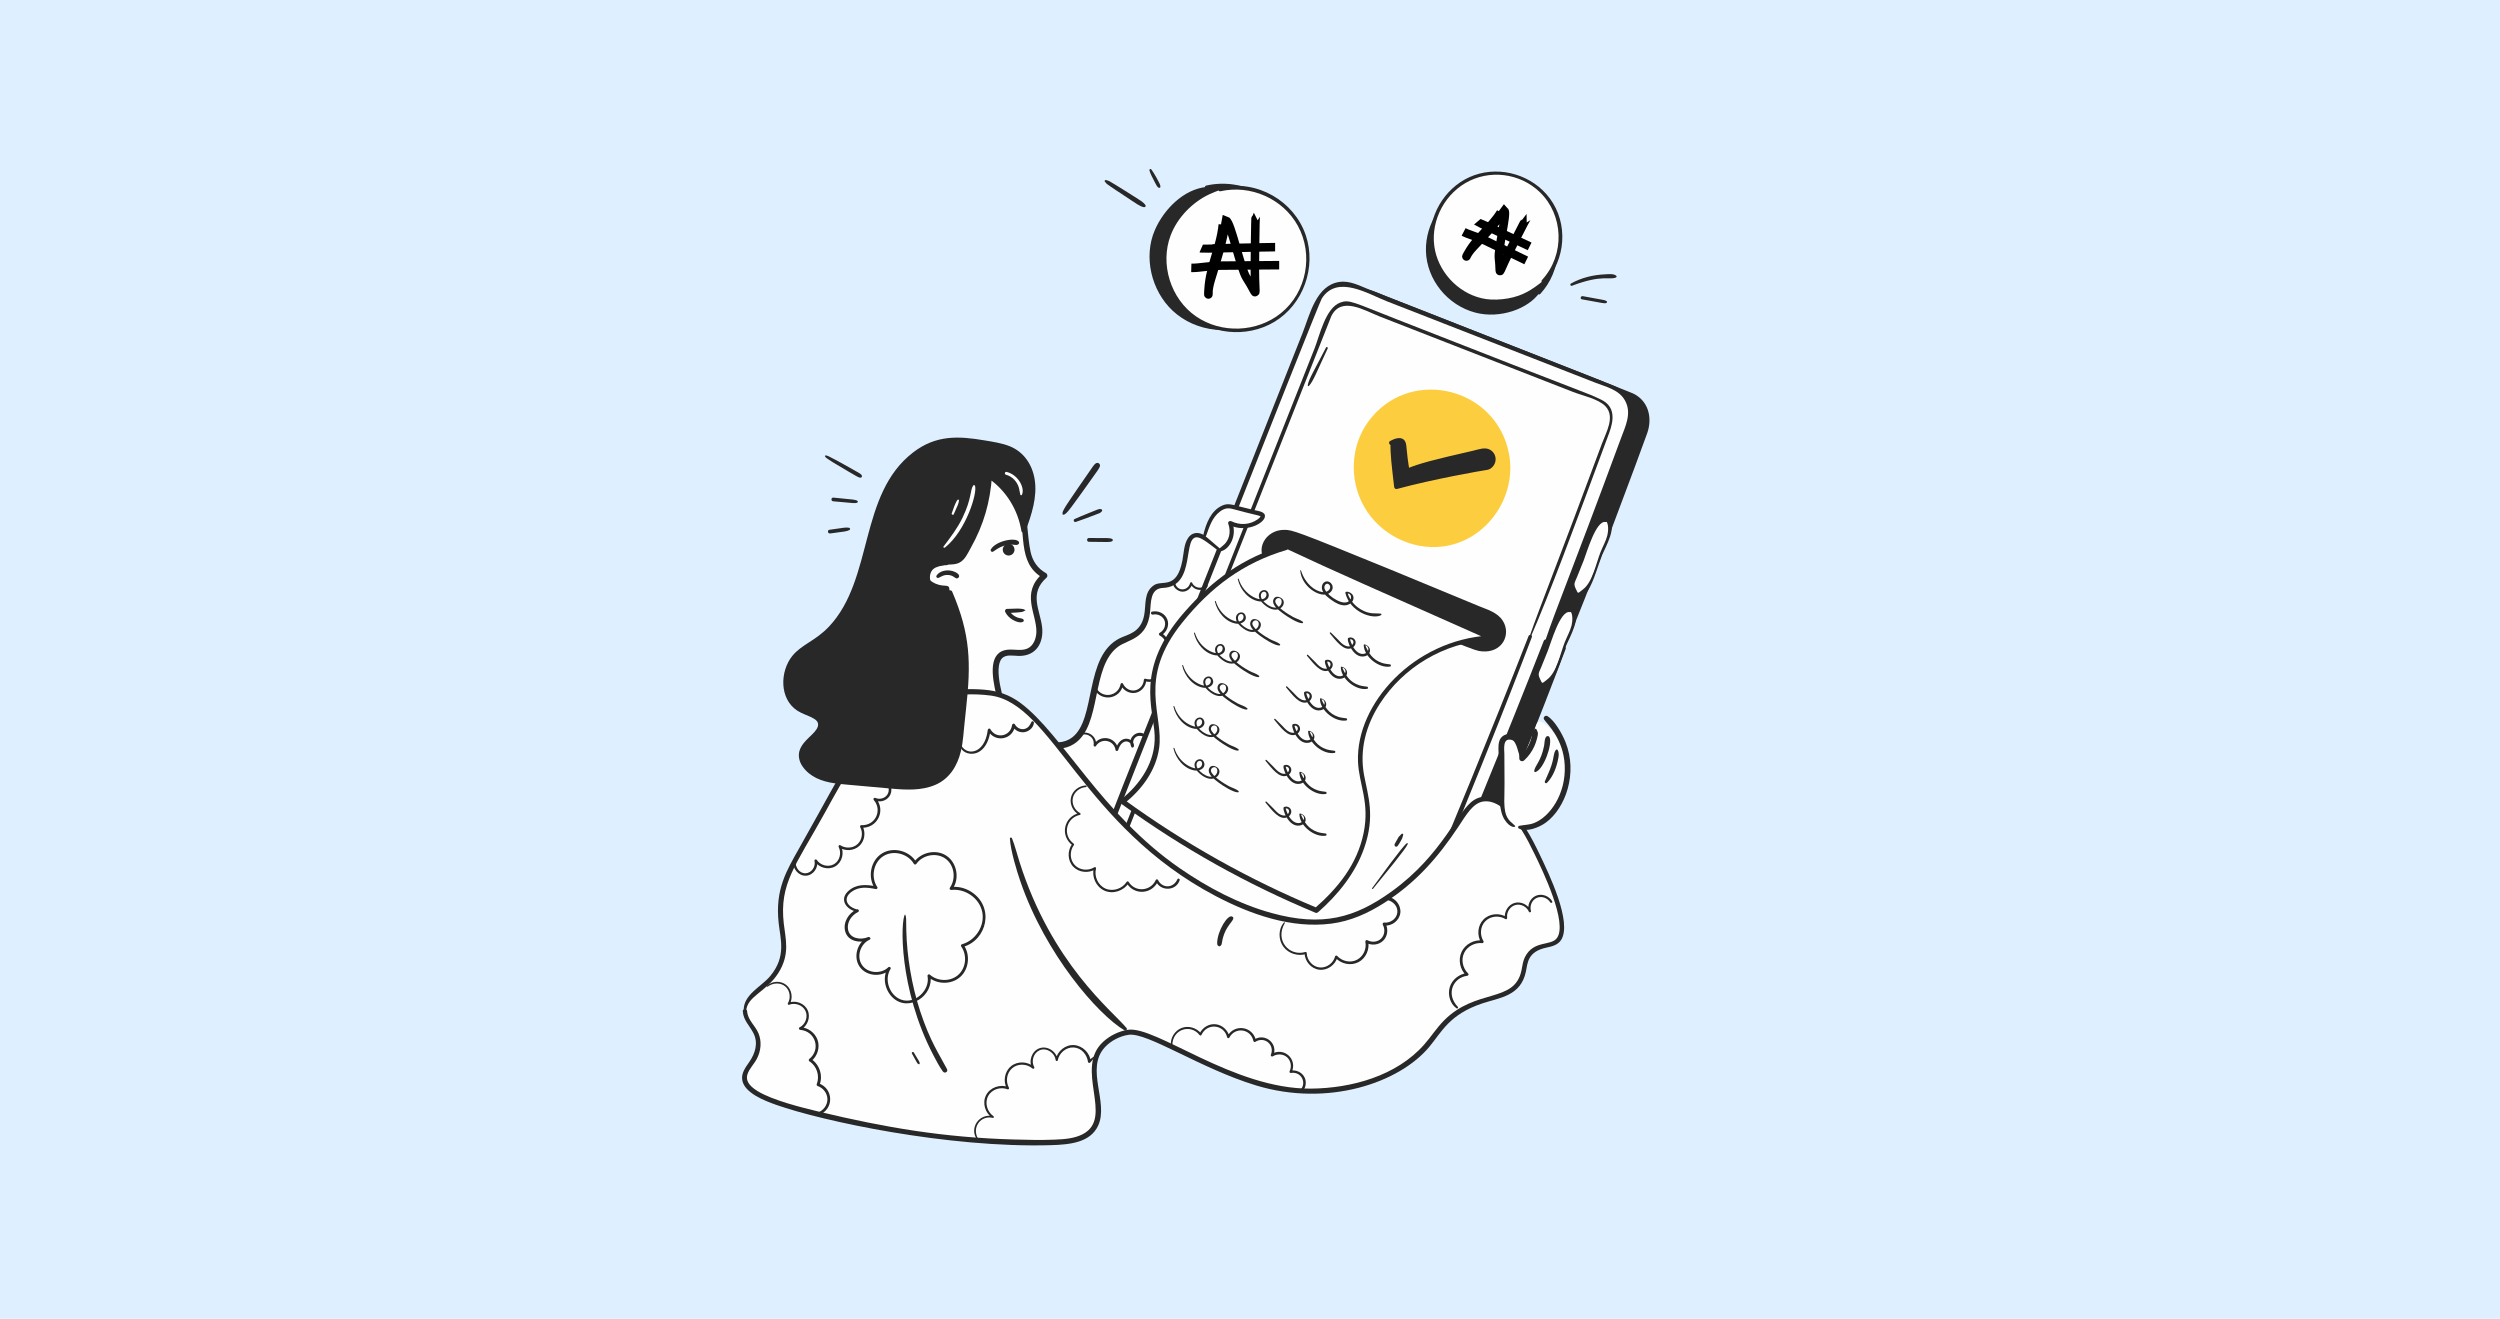 <?xml version="1.0" encoding="UTF-8"?>
<!DOCTYPE svg PUBLIC "-//W3C//DTD SVG 1.1//EN" "http://www.w3.org/Graphics/SVG/1.1/DTD/svg11.dtd">
<!-- Creator: CorelDRAW -->
<svg xmlns="http://www.w3.org/2000/svg" xml:space="preserve" width="88.051mm" height="46.452mm" version="1.1" style="shape-rendering:geometricPrecision; text-rendering:geometricPrecision; image-rendering:optimizeQuality; fill-rule:evenodd; clip-rule:evenodd"
viewBox="0 0 9659.22 5095.78"
 xmlns:xlink="http://www.w3.org/1999/xlink"
 xmlns:xodm="http://www.corel.com/coreldraw/odm/2003">
 <defs>
  <style type="text/css">
   <![CDATA[
    .str0 {stroke:black;stroke-width:32.91;stroke-miterlimit:22.926}
    .fil4 {fill:none}
    .fil0 {fill:#DEF0FF}
    .fil1 {fill:#FEFEFE;fill-rule:nonzero}
    .fil3 {fill:#FCCE3F;fill-rule:nonzero}
    .fil2 {fill:#282828;fill-rule:nonzero}
   ]]>
  </style>
 </defs>
 <g id="Layer_x0020_1">
  <g id="_2769360392208">
   <rect class="fil0" x="-0.01" width="9659.23" height="5095.78"/>
   <path class="fil1" d="M3669.27 2752.77c100.9,-74.09 345.8,198.59 476.45,109.32 105.24,-71.93 51.12,-320.56 189.63,-386.86 23.83,-11.41 53.38,-17.43 75.86,-48.04 40.26,-54.86 6.75,-119.24 48.03,-154.23 24.1,-20.44 40.38,-2.62 70.81,-20.24 69.52,-40.27 35.28,-162.77 83.35,-183.05 28.14,-11.87 55.62,23.02 151.62,89.37 123.84,85.63 150.67,75.55 179.68,116.44 37.96,53.48 34.88,131.18 -25.27,303.41 -88.3,252.75 -179.24,513.16 -439.95,692.79 -58.27,40.16 -119.35,81.36 -211.74,102.37 -23.49,5.34 -275.03,58.29 -461.63,-108.1 -177.45,-158.22 -222.34,-450.4 -136.82,-513.19z"/>
   <path class="fil2" d="M3672.09 2757.6c100.9,-67.16 337,206.13 477.03,117.07 110.84,-70.49 63.31,-300.51 172.62,-377.27 38.56,-27.08 110.73,-29.15 121.72,-131.7 3.97,-36.97 -0.69,-92.14 49.97,-94.16 131.37,-5.19 72.07,-206.73 135.24,-195.15 17.12,3.13 50.31,30.06 67.99,43.44 109.95,83.21 147.11,98.84 201.77,128.55 112.57,61.21 52.7,216.36 -38.68,461.14 -87.87,235.36 -192.58,418.61 -393.18,556.49 -87.74,60.3 -156.82,96.91 -267.77,106.19 -166.17,13.91 -321.86,-35.22 -428.82,-159.69 -84.3,-98.12 -157.65,-282.06 -124.2,-401.95 4.99,-17.89 13.55,-37.81 28.58,-49.08 10.28,-7.7 0.22,-25.24 -10.19,-17.43 -42.48,31.81 -49.05,93.25 -47.63,142.75 2.15,75.97 24.29,151.45 57.22,219.58 79.34,164.09 217.05,268.89 410.07,288.54 158.46,16.16 267.86,-22.92 376.45,-95.67 157.35,-105.43 267.78,-229.9 361.93,-434.61 60.6,-131.73 126.08,-326.03 143.88,-402.41 8.1,-34.77 14.63,-70.95 13.15,-106.8 -1.88,-44.97 -19.69,-90.44 -58.97,-115.23 -42.1,-26.56 -71.92,-29.51 -193.99,-119.3 -47.25,-34.74 -63.48,-48.87 -81.2,-56.93 -20.26,-9.2 -41.4,-4.98 -54.33,14.07 -16.64,24.55 -16.87,59 -22.24,87.22 -21.8,114.41 -77.7,74.79 -109.24,95.31 -41.15,26.77 -30.62,76 -38.67,117.05 -13.33,67.76 -63.7,73.36 -93.38,87.95 -139.9,68.79 -90.48,312.67 -184.88,383.75 -122.54,92.25 -369.53,-183.66 -477.03,-100.51 -5,3.86 1.51,12.29 6.77,8.79z"/>
   <path class="fil1" d="M3773.54 1811.51c52.7,-9.08 106.71,14.51 138.63,49.28 29.96,32.62 35.62,79.68 46.96,173.78 9.93,82.48 3.97,149.07 76.6,189.41 -98.64,86.16 15.54,179.62 -31.8,263.72 -35.6,63.25 -101.92,14.83 -137.36,44.44 -35.82,29.93 -13.84,118.89 -2.71,165.14 14.91,61.87 32.1,73.06 23.27,93.57 -23.82,55.27 -192.39,69.31 -243.95,-0.16 -52.16,-70.28 57.32,-169.54 13.98,-516.55 -53.8,0.81 -88.89,-31.73 -87.86,-54.32 1,-21.78 36.21,-49.22 86.09,-47.42 -3.28,-12.68 -57.64,-233.13 44.48,-323.6 8.93,-7.91 34.46,-30.52 73.66,-37.28z"/>
   <path class="fil2" d="M3773.54 1817.89c65.18,-7.35 137.44,27.35 157.31,101.92 36.32,136.34 -4.93,254.45 99.32,313.7 -0.75,-5.78 -1.5,-11.56 -2.24,-17.34 -85.05,75.01 -23.11,154.17 -23.62,224.18 -0.19,25.21 -10.78,55.78 -36.03,65.95 -23.05,9.27 -49.09,1.77 -73.08,3.77 -78.28,6.58 -63.41,101.87 -45.23,178.02 5.89,24.68 13.36,48.39 22.64,72 2.42,6.19 5.45,13.8 5.73,18.85 2.39,43.15 -153.73,74.76 -217.54,15.47 -65.98,-61.34 47.83,-163.55 7.1,-520.26 -2.37,-20.81 -26.44,-1.22 -65.46,-25.65 -26.35,-16.5 -29.9,-33.94 -3.72,-50.7 16.9,-10.82 36.85,-14.45 56.66,-14 7.51,0.16 12.78,-7.4 10.98,-14.41 -34.67,-134.47 -28.31,-321.25 110.18,-346.93 14.33,-2.65 8.26,-24.53 -6.03,-21.87 -70.44,13.05 -117.31,71.97 -133.8,138.75 -18.11,73.39 -9.4,169.45 7.69,236.11 3.65,-4.82 7.32,-9.61 10.98,-14.43 -76.95,-1.8 -134.42,58.11 -68.52,104.66 20.29,14.34 45.79,19.64 70.28,19.22 -3.59,-3.58 -7.17,-7.15 -10.75,-10.75 42.46,320.3 -56.89,436.49 -18.77,511.59 43.93,86.55 234.92,76.77 268,13.13 7.56,-14.55 4.9,-28.42 -0.72,-43.08 -18.5,-48.14 -56.58,-174.37 -24.22,-211.43 15.47,-17.71 46,-10.15 66.43,-10.02 68.18,0.45 95.8,-53.17 89.25,-111.13 -7.5,-66.39 -52.36,-129.58 17.17,-191.43 5.29,-4.72 3.69,-14.01 -2.24,-17.34 -32.37,-18.21 -51.67,-46.34 -59.52,-82.19 -13.01,-59.33 -13.22,-161.12 -33.56,-226.03 -24.18,-77.15 -108.14,-115 -176.38,-100.86 -6.92,1.44 -5.51,13.33 1.69,12.52z"/>
   <path class="fil2" d="M6359.77 1664.48c20.91,-56.81 -5.46,-119.04 -59.23,-140.12 -334.54,-131.08 -669.08,-262.16 -1003.61,-393.25 -54.56,-21.38 -116.98,7.51 -139.58,64.62l-824.23 2082.82c-22.41,56.63 2.69,119.9 56.36,142.15 331.95,137.51 663.93,275.04 995.89,412.56 53.92,22.35 116.51,-5.06 140.38,-61.38 294.94,-695.67 573.02,-1398.3 834.02,-2107.41z"/>
   <path class="fil2" d="M6043.73 2507.01c79.73,-179.51 299.49,-773.18 320.6,-833.4 18.63,-53.12 8.6,-113.27 -41.17,-145.96 -17.62,-11.57 -2.55,-3.41 -964.86,-381.87 -36.65,-14.43 -73.92,-35.16 -114.55,-29.42 -90.6,12.8 -114.57,126.3 -142.95,198.12 -796.8,2015.72 -790.85,1969.85 -785.35,2020.41 8.66,79.69 80.61,99.9 144.43,126.4 849.51,352.62 752.12,315.98 848.73,354.53 63.3,25.25 129.74,58.63 190.51,9.39 28.61,-23.18 39.89,-56.18 53.82,-89.16 326.03,-771.57 467.6,-1155.07 496.21,-1228.37 3.93,-10.07 -12.29,-14.43 -16.18,-4.48 -144.89,371.34 -322.13,801.56 -476.98,1168.83 -17.03,40.39 -30.89,96.58 -62.53,128.45 -39.14,39.43 -85.31,30.54 -131.31,10.29 -103.97,-45.78 -0.87,0.34 -925.9,-382.12 -44.89,-18.56 -89.16,-35.39 -99.26,-88.88 -3.85,-20.39 -0.38,-40.14 6.37,-59.35 1.92,-5.45 817.98,-2078.51 832.02,-2100.2 59.98,-92.62 176.92,-18.06 252.09,11.29 177.17,69.17 713.6,278.59 804.63,314.15 42.03,16.4 92.09,26.96 115.19,69.86 26.25,48.71 1.47,97.47 -15.84,144.31 -208.02,562.87 -247.03,647.29 -293.38,784.77 -1.11,3.29 4.23,5.64 5.67,2.4z"/>
   <path class="fil1" d="M6291.47 1637.34c20.91,-56.8 -5.46,-119.02 -59.23,-140.1 -334.54,-131.09 -669.08,-262.17 -1003.61,-393.25 -54.56,-21.39 -116.98,7.51 -139.58,64.62l-824.23 2082.82c-22.41,56.62 2.69,119.89 56.36,142.13 331.95,137.52 663.93,275.05 995.89,412.58 53.92,22.33 116.51,-5.07 140.38,-61.38 294.94,-695.67 573.02,-1398.33 834.02,-2107.43z"/>
   <path class="fil2" d="M5975.43 2479.89c79.73,-179.51 299.49,-773.19 320.6,-833.4 18.63,-53.13 8.6,-113.27 -41.17,-145.96 -17.62,-11.57 -2.55,-3.42 -964.86,-381.88 -36.65,-14.41 -73.92,-35.15 -114.55,-29.41 -90.6,12.79 -114.57,126.29 -142.95,198.11 -796.8,2015.73 -790.85,1969.86 -785.35,2020.41 8.66,79.7 80.61,99.9 144.43,126.4 849.51,352.63 752.1,315.98 848.73,354.52 63.3,25.27 129.74,58.66 190.51,9.4 28.6,-23.18 39.89,-56.17 53.82,-89.16 326.03,-771.55 467.6,-1155.06 496.21,-1228.37 3.93,-10.07 -12.29,-14.44 -16.18,-4.46 -144.89,371.32 -322.13,801.56 -476.98,1168.82 -17.03,40.4 -30.89,96.58 -62.53,128.45 -39.14,39.43 -85.31,30.55 -131.31,10.29 -104,-45.78 -0.87,0.35 -925.9,-382.12 -44.89,-18.56 -89.16,-35.38 -99.26,-88.88 -3.85,-20.38 -0.38,-40.15 6.37,-59.35 1.92,-5.45 817.98,-2078.52 832.02,-2100.2 59.98,-92.61 176.92,-18.06 252.09,11.28 177.17,69.18 713.6,278.62 804.63,314.17 42.02,16.4 92.09,26.96 115.19,69.85 26.24,48.71 1.47,97.47 -15.84,144.32 -208.02,562.86 -247.03,647.29 -293.38,784.77 -1.12,3.29 4.22,5.64 5.67,2.4z"/>
   <path class="fil1" d="M6222.16 1642.41c13.98,-37.89 -3.62,-79.39 -39.49,-93.44 -317.53,-124.35 -635.04,-248.7 -952.58,-373.06 -36.37,-14.24 -77.96,5.02 -93.03,43.08l-795.79 2010.65c-14.93,37.73 1.79,79.89 37.54,94.74 314.99,130.7 629.98,261.42 944.98,392.11 35.89,14.9 77.67,-3.24 93.56,-40.76 275.9,-651.1 545.32,-1328.99 804.8,-2033.32z"/>
   <path class="fil2" d="M5914.5 2460.48c69.13,-158.36 162.77,-408.36 302.81,-787.66 18.37,-49.78 24.66,-102.3 -31.6,-129.02 -66.83,-31.74 -3.73,-1.5 -792.56,-311.41 -165.93,-65.19 -180.5,-76.16 -214.78,-63.41 -57.36,21.34 -79.46,127.04 -99.26,177.11 -751.94,1901.72 -748.34,1880.12 -750.92,1902.17 -7.23,62.16 44.3,82.56 91.99,102.38 779.37,323.96 20.47,7.95 799.03,333.81 51.6,21.6 124.69,69.48 178.38,30.18 28.41,-20.79 37.96,-59.13 50.99,-90.02 305.82,-724.77 452.75,-1118.81 470.24,-1163.6 3.14,-8.05 -9.84,-11.54 -12.93,-3.57 -137.47,352.03 -300.63,749.22 -447.15,1097.56 -17.56,41.74 -30.98,98.04 -59.94,133.23 -38.76,47.12 -91.82,10.93 -135.15,-7.93 -7.01,-3.05 -594.49,-241.58 -860.77,-355.07 -45.37,-19.32 -68.17,-49.33 -51.92,-97.71 0.88,-2.6 790.23,-2000.61 792.7,-2005.74 38.52,-79.08 128.85,-21.76 187.18,1.01 166.13,64.87 664.55,259.45 747.62,291.88 36.71,14.34 98.01,26.55 125,55.5 37.7,40.45 1.95,100.56 -13.67,142.73 -163.97,442.76 -241.98,635.83 -279.83,745.65 -0.91,2.63 3.4,4.51 4.54,1.91z"/>
   <path class="fil1" d="M6204.8 2011.99l3.88 1.69c13.14,5.74 19.38,20.85 14.14,34.2 -30.45,77.45 -60.92,154.91 -91.37,232.37 -5.35,13.64 -20.71,20.38 -34.38,15.14l-6.49 -2.49c-13.93,-5.35 -20.78,-21.1 -15.15,-34.93 31.32,-77.2 62.65,-154.39 93.96,-231.59 5.65,-13.91 21.65,-20.42 35.41,-14.39z"/>
   <path class="fil2" d="M6204.42 2012.34c12,10.5 9.6,41.08 5.84,56.22 -5.42,21.85 -18.19,44.06 -26.5,65.14 -17.26,43.74 -30.43,115.77 -68,143.88 -21.3,15.95 -17.22,18.75 -27.68,-3.19 -9.38,-19.65 -3.33,-24.24 4.59,-43.86 8.77,-21.72 17.52,-43.45 26.28,-65.16 10.37,-25.72 47.12,-156.32 84.49,-148.46 6.43,1.37 9.18,-8.48 2.72,-9.87 -18.67,-4.02 -31.59,0.53 -41.52,17.33 -23.11,39.08 -36.24,88.74 -53.43,130.81 -12.64,30.95 -81.12,137.56 -10.25,145.84 17.03,1.99 26.42,-5.63 34.76,-19.59 24.09,-40.25 37.42,-94.05 54.74,-137.84 8.35,-21.13 68.99,-126.28 14.34,-132.12 -0.44,-0.04 -0.69,0.6 -0.37,0.88z"/>
   <path class="fil1" d="M6066.55 2360.06l3.91 1.7c13.13,5.74 19.37,20.85 14.13,34.2 -30.45,77.45 -60.92,154.91 -91.38,232.37 -5.35,13.62 -20.7,20.37 -34.37,15.14l-6.49 -2.49c-13.94,-5.35 -20.77,-21.11 -15.16,-34.94 31.32,-77.19 62.65,-154.38 93.98,-231.58 5.64,-13.91 21.64,-20.42 35.39,-14.4z"/>
   <path class="fil2" d="M6066.2 2360.42c11.99,10.5 9.58,41.08 5.83,56.22 -5.42,21.85 -18.2,44.06 -26.51,65.13 -17.26,43.75 -30.42,115.78 -68,143.89 -21.29,15.95 -17.22,18.75 -27.68,-3.19 -9.37,-19.65 -3.31,-24.25 4.6,-43.86 8.77,-21.73 17.51,-43.45 26.27,-65.17 10.38,-25.71 47.12,-156.31 84.49,-148.45 6.44,1.35 9.19,-8.49 2.73,-9.88 -18.68,-4.02 -31.6,0.54 -41.53,17.34 -23.1,39.08 -36.24,88.73 -53.43,130.81 -12.63,30.95 -81.12,137.55 -10.24,145.82 17.03,2 26.4,-5.62 34.75,-19.59 24.09,-40.25 37.42,-94.05 54.74,-137.83 8.35,-21.14 69,-126.29 14.34,-132.12 -0.44,-0.05 -0.67,0.59 -0.35,0.88z"/>
   <path class="fil1" d="M2878.31 3906.82c-2.23,-70.53 87.03,-78.74 132.14,-172.44 46.97,-97.56 -18.43,-153.84 15.16,-298.34 9.79,-42.07 22.84,-69.6 80.91,-171.93 114.36,-201.51 164.07,-308.99 242.72,-394.44 67.29,-73.09 95.65,-101.76 176.66,-145.95 0,0 129.83,-70.82 309.01,-45.37 212.51,30.18 358.74,461.43 763.37,714.7 77.95,48.79 393.69,246.43 652.33,136.54 60.02,-25.51 166.82,-88.75 260,-190.58 138,-150.84 150.66,-247.22 225.47,-251.89 112.84,-7.06 206.37,215.57 252.84,326.16 70.76,168.46 40.29,209.68 30.34,219.97 -26.17,27.06 -65.16,9.97 -102.82,46.36 -35.9,34.67 -18.42,67.49 -43.83,111.26 -39.96,68.8 -121.13,53 -219.14,107.87 -81.35,45.55 -101.33,99 -150.83,152.64 -129.7,140.59 -363.96,178.23 -516.68,160.89 -254.84,-28.94 -542.64,-240.5 -628.13,-223.61 -67.81,13.38 -99.33,54.53 -99.33,54.53 -79.74,105.32 27.11,231.19 -33.71,316.78 -35.63,50.12 -109.09,54.96 -217.39,54.64 -343.14,-1.03 -593.45,-52.61 -765.69,-91.46 -201.54,-45.45 -360.73,-88 -365.21,-156.41 -2.81,-42.93 57.02,-69.85 53.02,-139.05 -3.46,-59.61 -49.64,-70.38 -51.23,-120.87z"/>
   <path class="fil2" d="M2883.13 3906.82c2.08,-57.41 77.29,-73.94 123.68,-146.65 47.02,-73.71 28.07,-133.01 21.44,-191.96 -17.39,-154.56 44.86,-222.01 158.94,-428.35 78.22,-141.45 132.69,-246.76 257.5,-351.39 104.87,-87.91 249.17,-118.6 383.11,-101.02 237.18,31.1 354.3,504.68 869.88,775.01 134.94,70.77 291.54,126.09 445.96,106.18 74.79,-9.64 142.02,-40.04 205.02,-80.39 123.49,-79.09 207.44,-175.93 285.39,-293.01 31.21,-46.91 57.14,-94.38 99.78,-98.93 28.07,-2.99 54.5,10.84 75.54,28.21 55.1,45.53 90.49,114.82 121.1,178.01 29.63,61.17 128.08,264.2 84.83,322.07 -23.57,31.53 -89.67,7.13 -123.11,72.73 -8.33,16.33 -9.95,34.28 -13.66,51.95 -26.76,128.28 -175.66,67.41 -300.48,194.65 -27.72,28.25 -48.97,61.89 -75.06,91.53 -106.97,121.58 -280.91,169.19 -438.02,170.61 -300.61,2.72 -599.71,-244.95 -708.19,-227.18 -33.89,5.55 -67.44,21.98 -93.01,44.86 -116.64,104.4 42.91,293.68 -80.06,358.22 -33.14,17.4 -73.44,19.76 -110.08,21.24 -52.23,2.13 -104.72,0.89 -156.95,-0.6 -269.57,-7.72 -492.5,-45.19 -752.63,-107.54 -65.73,-15.75 -178.2,-43.66 -236.25,-78.95 -80.38,-48.88 -24.18,-85.59 -3.47,-125.46 15.81,-30.41 19.5,-66.75 6.02,-98.77 -12.59,-29.96 -41.7,-50.85 -43.64,-85.06 -0.61,-10.73 -17.4,-10.81 -16.78,0 2.02,35.46 26.02,55.27 41.16,85.02 19.34,38.02 6.94,77.53 -15.61,110.53 -14.88,21.78 -33.26,44.72 -27.3,72.86 10.1,47.81 84.13,77.05 130.38,93.42 177.74,62.94 665.18,167.72 1062.66,155.86 72.56,-2.17 151.49,-9.95 181.72,-75.58 41.91,-90.96 -51.57,-219.82 26.77,-303.64 22.89,-24.52 57.75,-42.33 90.79,-47.17 72.11,-10.6 276.54,129.69 491.5,195.31 280.13,85.52 555.34,-10.64 670.06,-148.44 48.84,-58.66 77.58,-125.83 206.14,-168.53 65.94,-21.93 147.68,-27.77 167.36,-122.5 6.83,-32.89 6.17,-77.13 78.98,-92.59 21.63,-4.59 44.53,-10.08 57.23,-29.89 43.56,-67.94 -47.31,-255.59 -82.1,-328.42 -30.97,-64.83 -66.48,-132.9 -119.41,-182.78 -35.59,-33.52 -88.86,-58.37 -134.88,-29.5 -65.18,40.91 -119.76,210.22 -318.66,353.62 -142.43,102.7 -267.77,136.91 -462.91,83.39 -127.57,-34.99 -247.85,-98.84 -356.37,-173.85 -302.67,-209.26 -452.18,-516.33 -613.41,-637.12 -43.74,-32.77 -89.22,-48.03 -143.48,-52.29 -227.04,-17.87 -390.99,87.4 -519.11,275.67 -51.12,75.12 -77.04,130.37 -192.19,334.49 -50.8,90.06 -95.03,161.59 -80.78,291.62 6.86,62.65 30.02,128.76 -31.96,204.16 -34.92,42.5 -106.69,72.59 -102.99,136.36 0.36,6.17 9.4,6.24 9.63,0z"/>
   <path class="fil2" d="M3645.1 2175.39c31.49,-7 39.73,-1.46 55.67,-9.23 19.89,-9.69 27.52,-30.26 36.53,-46 48.84,-85.49 78.49,-181.86 86.15,-280.02 69.46,48.26 117.99,125.64 131.16,209.19 18.24,-51.52 36.71,-104.19 37.32,-158.83 0.63,-54.66 -19.79,-112.61 -65.03,-143.28 -28.29,-19.18 -62.97,-25.87 -96.57,-32.14 -65.28,-12.18 -132.87,-24.32 -197.47,-8.95 -100.49,23.88 -175.21,110.86 -217.96,204.89 -42.76,94.02 -60.23,197.23 -90.21,296.08 -84.01,277.06 -201.52,259.19 -259.54,336.47 -30.22,40.26 -42.42,112.85 -12.07,162.69 35.31,57.98 107.98,47.47 115.4,87.56 8.24,44.52 -78.68,71.51 -73.84,129.46 3.58,42.74 53.92,72.44 66.86,78.26 39.83,17.88 66.83,17.88 274.57,36.72 188.02,17.05 263.92,-25.97 277.89,-219.61 10.59,-146.57 54.64,-303.29 -43.02,-529.1 -37.4,7.03 -71.61,-9.75 -82.75,-36.82 -6.95,-16.92 -5.79,-40.02 6.61,-55.48 10.41,-12.99 25.35,-16.32 50.29,-21.86z"/>
   <path class="fil2" d="M3647.25 2183.19c19.76,-3.49 41.48,0.16 59.74,-9.32 21.89,-11.38 31.96,-35.94 43.42,-56.34 51.84,-92.28 75.36,-180.18 82.18,-277.38 -4.59,2.64 -9.17,5.27 -13.76,7.89 68.52,47.04 114.29,121.76 127.56,203.56 1.47,9.06 13.93,7.1 16.44,0 22.53,-63.49 45.59,-130.39 34.93,-198.69 -8.96,-57.52 -42.06,-107.2 -97.08,-129.01 -31.02,-12.3 -65.02,-17.07 -97.75,-22.57 -98.65,-16.55 -185.97,-21.7 -274.88,46.67 -211.4,162.58 -151.46,488.16 -324.69,672.59 -52.41,55.82 -106.83,69.51 -142.52,114.22 -47.63,59.67 -50.39,165.8 20.45,211.43 34.36,22.14 89.12,27.5 78.28,61.57 -8.89,27.94 -55.39,49.96 -69.54,89.83 -7.65,21.55 -2.16,44.87 10.54,63.32 28.63,41.58 76.11,58.76 124.2,65.4 35.75,4.95 32.48,3.46 218.84,20.58 56.46,5.2 117.13,8.4 170.41,-14.55 54.56,-23.49 85.22,-73.65 98.48,-129.74 9.69,-40.97 8.64,-61.54 19.93,-162.86 19.95,-179.07 17.18,-289.14 -53.83,-454.73 -1.65,-3.82 -6.47,-4.68 -10.02,-4.07 -29.86,5.02 -67.62,-6.91 -74.52,-40.05 -3.08,-14.81 0.34,-32.68 12.49,-42.66 11,-9.03 27.32,-11.65 40.81,-14.64 10.73,-2.39 6.19,-18.87 -4.54,-16.48 -17.87,3.97 -38,6.67 -51.54,20.31 -14.92,15.04 -19.09,38.1 -14.7,58.29 9.41,43.25 57.56,59.07 96.71,52.34 -3.35,-1.37 -6.68,-2.72 -10.02,-4.08 93.56,216.08 51,387.71 41.14,514.35 -4.2,53.9 -7.79,111.4 -38.41,157.95 -63.07,95.85 -214.94,65.38 -336.63,54.3 -74.86,-6.81 -136.63,-8.1 -176.91,-33.21 -40.69,-25.37 -65.78,-63 -37.59,-102.32 18.98,-26.49 61.53,-48.39 62.29,-84.64 0.83,-39.17 -48.41,-47.36 -75.29,-61.4 -50.34,-26.28 -65.91,-77.46 -54.27,-132.84 14.26,-67.84 53.36,-86.53 106.17,-121.49 222.24,-147.17 173.68,-449.22 311.9,-645.02 85.77,-121.51 183.64,-146.59 314.01,-124.97 68.73,11.4 134.36,18.99 170.74,66.83 60.54,79.6 23.67,187.02 -4.04,265.5 5.49,0 10.96,0 16.44,0 -14.11,-86.16 -64.04,-164 -134.78,-214.8 -6.17,-4.42 -13.19,1.71 -13.75,7.89 -6.77,74.11 -26.38,147.92 -56.3,216.04 -9.03,20.55 -35.64,74.1 -45.84,87.69 -16.54,22.04 -45.1,17.68 -69.22,23.73 -10.22,2.56 -5.78,17.35 4.3,15.58z"/>
   <path class="fil2" d="M4662.45 723.99c-144.34,33.22 -195.89,171.25 -197.91,176.97 -37.8,106.89 -5.74,229.08 79.42,302.18 105.99,91 273.34,88.02 375.71,-12.12 85.63,-83.78 109.6,-219.72 49.28,-330.26 -61.57,-112.8 -191.34,-163.28 -306.5,-136.76z"/>
   <path class="fil2" d="M4662.45 722.11c-89.72,8.81 -165.61,86.9 -200.25,166.27 -45.43,104.07 -13.65,234.94 68.08,311.64 90.88,85.28 235.26,99.53 342.01,35.7 112.25,-67.1 163.5,-211.68 121.49,-334.95 -44.52,-130.66 -186.02,-216.94 -333.29,-183.84 -9.16,2.06 -5.28,16.15 3.88,14.1 116.19,-26.13 241.06,28.46 298.7,133.13 61.49,111.66 34.25,257.38 -65.06,337.73 -92.62,74.96 -230.32,80.05 -328.33,12.52 -97.74,-67.36 -140.02,-201.79 -97.9,-313.06 25.63,-67.66 83.03,-127.35 149.24,-158.52 13.59,-6.38 27.9,-11.69 41.91,-17.06 1.79,-0.69 1.77,-3.88 -0.48,-3.66z"/>
   <path class="fil1" d="M4713.7 731.89c-144.34,33.23 -195.88,171.26 -197.91,176.98 -37.8,106.89 -5.74,229.09 79.42,302.18 105.99,90.99 273.35,88.01 375.71,-12.11 85.63,-83.79 109.6,-219.74 49.28,-330.27 -61.57,-112.82 -191.33,-163.28 -306.5,-136.77z"/>
   <path class="fil2" d="M4713.7 730.03c-89.71,8.8 -165.61,86.9 -200.25,166.27 -45.43,104.06 -13.65,234.92 68.09,311.63 90.89,85.28 235.25,99.52 342,35.71 112.26,-67.13 163.5,-211.69 121.5,-334.96 -44.52,-130.65 -186.03,-216.93 -333.29,-183.84 -9.17,2.07 -5.29,16.15 3.87,14.09 116.19,-26.12 241.07,28.48 298.7,133.15 61.5,111.66 34.25,257.37 -65.06,337.73 -92.61,74.94 -230.32,80.05 -328.33,12.49 -97.74,-67.34 -140.01,-201.78 -97.87,-313.06 25.6,-67.65 83.01,-127.34 149.23,-158.49 13.58,-6.4 27.89,-11.69 41.89,-17.07 1.81,-0.68 1.78,-3.88 -0.48,-3.65z"/>
   <path class="fil2" d="M5946.23 1130.34c-90.47,97.47 -220.98,75.79 -226.32,74.8 -100.13,-18.41 -180.87,-98.06 -199.67,-197.07 -23.37,-123.23 53.85,-252.16 177.6,-287.01 103.56,-29.15 220.09,13.04 279.13,109.49 60.25,98.4 41.43,222 -30.75,299.78z"/>
   <path class="fil2" d="M5944.91 1129.01c-44.35,34.95 -77.66,57.18 -135.6,67.48 -26.96,4.79 -59.14,6.18 -84.43,2.45 -96.01,-14.17 -176.66,-93.12 -196.93,-187.14 -21.74,-100.89 28.32,-208.88 116.72,-260.85 92.17,-54.19 211.07,-39.28 288.01,34.93 91.14,87.96 98.94,240.53 8.39,339.29 -6.34,6.92 3.96,17.27 10.32,10.32 81.44,-88.84 92.25,-227.55 19.97,-325.33 -66.02,-89.3 -187.85,-126.95 -292.72,-89.53 -102.28,36.49 -171.94,140.83 -169.28,249.02 2.74,111.33 83.55,209.9 190.69,238.17 96.54,25.46 205.49,-15.42 247.79,-76.55 1.32,-1.9 -1.4,-3.47 -2.93,-2.27z"/>
   <path class="fil1" d="M5963.02 1086.9c-90.47,97.48 -220.98,75.8 -226.32,74.83 -100.13,-18.42 -180.87,-98.08 -199.67,-197.09 -23.37,-123.22 53.85,-252.15 177.62,-287 103.54,-29.15 220.08,13.04 279.12,109.48 60.25,98.41 41.43,222 -30.75,299.78z"/>
   <path class="fil2" d="M5961.7 1085.58c-44.36,34.94 -77.67,57.16 -135.6,67.47 -26.98,4.8 -59.15,6.18 -84.44,2.45 -95.99,-14.17 -176.66,-93.11 -196.93,-187.14 -21.72,-100.88 28.34,-208.87 116.72,-260.85 92.17,-54.18 211.07,-39.27 288.01,34.94 91.15,87.95 98.94,240.53 8.4,339.29 -6.35,6.92 3.95,17.27 10.32,10.32 81.43,-88.84 92.24,-227.57 19.95,-325.34 -66.01,-89.3 -187.85,-126.93 -292.72,-89.53 -102.28,36.49 -171.93,140.83 -169.27,249.03 2.74,111.32 83.54,209.9 190.67,238.17 96.56,25.46 205.5,-15.42 247.81,-76.56 1.31,-1.89 -1.42,-3.47 -2.93,-2.26z"/>
   <path class="fil3" d="M5301.22 1610.27c162.49,-190.54 480.27,-108.88 528.85,141.67 33.68,173.67 -95.59,353.06 -278.75,361.51 -114.99,5.3 -238.16,-60.35 -292.64,-178.96 -46.78,-101.87 -37.28,-230.61 42.53,-324.21z"/>
   <path class="fil2" d="M3709.09 2871.78c-6.95,47.49 101.34,77.68 118.17,-51.58 -3.36,0.9 -6.71,1.82 -10.07,2.72 26.39,48.04 97.82,36.1 104.97,-20.94 -3.74,1 -7.47,2.01 -11.21,3.03 9.6,16.97 29.11,27.21 48.6,23.57 17.29,-3.23 34.73,-18.61 35.17,-37 0.11,-4.76 -7.24,-7.17 -9.39,-2.55 -5.7,12.32 -12.1,23.7 -26.36,27.29 -15.13,3.84 -30.23,-4.17 -37.63,-17.39 -3.21,-5.73 -10.5,-2.41 -11.21,3.04 -5.46,42.26 -61.18,55.15 -83.6,15.49 -2.89,-5.09 -9.49,-2.23 -10.07,2.73 -11.41,96.83 -87.18,103.28 -106.46,51.58 -0.14,-0.36 -0.82,-0.5 -0.9,0l0 0z"/>
   <path class="fil2" d="M2965.98 3812.2c19.8,-15.49 49.92,-17.31 69.18,0.14 17.58,15.95 20.67,43.78 8.9,63.88 -1.63,2.8 1.15,7.24 4.55,5.91 23.11,-9.03 52.22,0.47 63.29,23.46 11.16,23.19 -0.09,52.71 -22.7,63.96 -4.9,2.44 -2.02,9.09 2.57,9.48 59.17,5.05 81.09,75.96 34.62,112.91 -2.99,2.39 -1.61,7.11 1.14,8.87 28.97,18.62 40.55,56.66 27.97,88.47 -1.16,2.95 1.31,6.02 3.93,6.91 21.33,7.31 37.12,27.84 37.47,50.6 0.36,22.83 -15.47,43.93 -36.65,51.5 -6.29,2.24 -3.58,12.32 2.78,10.06 59.86,-21.4 59.12,-102.45 -0.61,-123 1.32,2.29 2.62,4.6 3.93,6.9 14.56,-36.6 -0.13,-80.09 -33.12,-101.2 0.38,2.95 0.77,5.91 1.14,8.86 23.64,-18.89 34.52,-52.49 24.59,-81.43 -9.8,-28.54 -37.16,-48.61 -67.19,-49.65 0.86,3.15 1.72,6.32 2.57,9.48 25.46,-14.3 38.56,-47.58 26.35,-74.86 -12.25,-27.38 -46.74,-40.3 -74.21,-29.11 1.51,1.97 3.03,3.94 4.54,5.91 13.59,-24.02 8.85,-56.84 -12.99,-74.56 -21.61,-17.55 -55.37,-16.16 -74.94,3.59 -1.92,1.93 0.88,4.48 2.9,2.9l0 0z"/>
   <path class="fil2" d="M3779.82 4401.25c-27.7,-45.92 11.16,-93.55 55.88,-82.03 4.09,1.05 6.08,-4.32 2.78,-6.59 -24.34,-16.82 -34.87,-51.6 -20.32,-78.27 14.23,-26.1 48.13,-36.42 75.06,-25.51 3.75,1.5 6.65,-3.4 4.95,-6.45 -13.7,-24.57 -8.49,-58.01 13.64,-76.08 22.05,-18 56.06,-16.44 77.26,1.99 3.66,3.17 9.46,-0.81 6.88,-5.3 -12.64,-22.18 -3.46,-53.96 20.15,-64.87 26.55,-12.28 59.5,9.38 62.49,37.46 0.46,4.28 7.23,6.11 8.21,1.11 5.58,-28.42 32.08,-51.38 61.7,-49.63 30.57,1.8 51.28,27.48 55.27,56.08 0.55,3.85 6.1,4.75 8.49,2.24 7.65,-8.08 14.24,-17.06 21.01,-25.88 0.52,-0.66 -0.47,-1.6 -1.14,-1.14 -9.23,6.35 -18.53,12.55 -27.04,19.84 2.87,1.2 5.77,2.39 8.66,3.58 -1.15,-33.11 -31.41,-61.76 -63.85,-64 -33.65,-2.33 -65.27,23.96 -71.15,56.68 2.74,0.37 5.47,0.75 8.21,1.12 -4.03,-32.36 -39.78,-57.2 -71.48,-45.22 -29.6,11.17 -42.51,49.96 -27.05,77.03 2.29,-1.77 4.59,-3.54 6.88,-5.3 -24.54,-21.3 -63.13,-23.46 -88.82,-2.73 -25.63,20.68 -31.63,59.13 -15.84,87.44 1.65,-2.15 3.29,-4.3 4.95,-6.43 -31.35,-12.7 -70.98,1.16 -86.17,31.85 -14.86,30.01 -3.14,69.4 25.45,86.61 0.93,-2.19 1.85,-4.39 2.79,-6.59 -57.84,-12.01 -94.35,50.09 -61.47,91.82 1.66,2.11 5,-0.6 3.66,-2.83l0 0z"/>
   <path class="fil2" d="M3066.72 3327.2c-6.61,28.05 18.76,58.05 47.65,56.23 28.77,-1.8 49.06,-32.24 42.22,-59.52 -3.04,1.27 -6.08,2.57 -9.12,3.85 16.99,25.32 53.29,35.31 80.08,19.32 26.74,-15.96 35.43,-52.5 21.22,-79.53 -2.22,2.23 -4.44,4.45 -6.67,6.68 23.87,15.43 57.14,13.48 78.26,-6.02 21.23,-19.59 25.14,-52.69 11.75,-77.66 -1.42,2.49 -2.84,4.97 -4.27,7.45 61.4,3.69 97.02,-66.49 55.86,-114.15 -2.14,2.76 -4.27,5.53 -6.41,8.28 20.61,9.08 46.16,3.43 59.21,-15.65 13.15,-19.26 8.81,-47.71 -9.8,-61.67 -4.11,-3.08 -8.57,3.4 -5.31,6.89 12.14,12.99 17.26,32.77 6.95,48.52 -9.54,14.6 -30.06,19.79 -45.72,12.8 -5.44,-2.41 -10.44,3.57 -6.4,8.3 34.05,39.78 5.38,99.73 -48.39,96.79 -3.91,-0.22 -5.98,4.32 -4.28,7.45 11.46,21.13 7.76,49.19 -10.15,65.71 -18,16.63 -46.26,17.54 -66.39,4.53 -4.31,-2.76 -8.83,2.59 -6.68,6.69 11.71,22.21 4.48,53.19 -17.68,66.22 -22.12,12.99 -52.55,5.08 -66.58,-15.97 -3.09,-4.64 -10.51,-1.81 -9.12,3.84 5.31,21.44 -11.19,46.22 -33.91,47.41 -24.38,1.28 -41.04,-23.42 -38.66,-45.72 0.47,-4.42 -6.69,-5.3 -7.69,-1.05l0 0z"/>
   <path class="fil2" d="M4195.52 3034.81c-26.59,1.01 -51.56,19.72 -57.54,46.19 -5.99,26.49 7.84,54.46 31.48,67.14 0.3,-2.26 0.58,-4.54 0.89,-6.81 -59.58,12.62 -76.66,87.78 -26.27,124.79 -0.46,-1.78 -0.93,-3.57 -1.39,-5.34 -19.47,25.58 -18.51,64.54 4.12,88.02 22.01,22.84 59.36,26.25 85.83,9.48 -2.15,-1.65 -4.29,-3.29 -6.42,-4.94 -9.07,34.45 8.46,73.62 41.52,88.09 33.15,14.48 73.76,0.61 92.95,-29.42 -2.62,0 -5.23,0 -7.84,0 30.08,49.04 98.75,42.93 121.31,-7.21 -2.84,0 -5.68,0 -8.5,0 18.44,39.94 78.34,38.63 92.26,-4.19 1.65,-5.02 -6.49,-8.64 -8.69,-3.66 -16.11,36.62 -59.65,35.75 -75.07,2.9 -1.49,-3.17 -7.05,-3.28 -8.5,0 -19.38,43.79 -79.55,48.82 -104.96,7.58 -1.82,-2.97 -6,-2.91 -7.84,0 -16.75,26.32 -52.68,38.47 -81.65,25.8 -29.06,-12.71 -44.46,-47.3 -36.56,-77.56 0.93,-3.57 -3.12,-7.04 -6.42,-4.94 -23.25,14.8 -55.89,12.13 -75.34,-8.01 -20.25,-20.95 -20.67,-55.23 -3.44,-78 1.37,-1.81 0.13,-4.23 -1.4,-5.35 -43.64,-31.91 -30.07,-99.22 24.3,-110.86 3.13,-0.66 3.66,-5.33 0.9,-6.81 -20.74,-11.11 -33.14,-35.36 -28.06,-58.71 5.08,-23.32 26.95,-40.49 50.35,-41.83 4.04,-0.24 4.09,-6.49 0,-6.35l0 0z"/>
   <path class="fil2" d="M4529.52 4038.41c0.63,-63.78 71.91,-82.62 104.86,-39.57 1.76,2.28 6.06,3.36 7.56,0 21.33,-47.5 87.56,-41.55 99.42,9.14 0.89,3.77 6.57,4.55 8.39,1.1 22.54,-42.98 83.44,-34.23 93.12,13.31 0.63,3.07 4.7,4.61 7.24,2.96 35.27,-22.72 76.3,11.3 59.98,50.45 -1.72,4.14 3.93,7.84 7.37,5.68 17.11,-10.77 40.7,-10.05 55.9,3.98 14.41,13.3 18.19,36.01 9.3,53.38 -1.92,3.73 1.23,7.32 5.13,6.68 41.19,-6.8 64.28,41.47 32.91,69 -5.06,4.42 2.37,11.86 7.38,7.38 16.39,-14.68 22.18,-39.69 12.1,-59.65 -10.02,-19.82 -33.41,-30.07 -54.82,-25.51 1.71,2.23 3.43,4.45 5.14,6.68 24.17,-53.13 -31.94,-99.74 -78.12,-70.63 2.45,1.9 4.91,3.78 7.37,5.67 19.37,-46.75 -32.27,-89.33 -74.64,-61.64 2.41,0.98 4.83,1.96 7.24,2.94 -11.67,-55.35 -84.19,-65.38 -110.57,-15.34 2.8,0.37 5.59,0.73 8.39,1.1 -5.7,-24.58 -26.46,-44.6 -51.75,-48.03 -26.73,-3.63 -53.37,12.49 -64.09,36.93 2.3,-0.3 4.57,-0.6 6.87,-0.89 -17.32,-22.24 -48.94,-32.14 -75.58,-21.95 -26.16,9.97 -45,38.74 -41.37,66.82 0.43,3.24 5.2,3.48 5.22,0l0 0z"/>
   <path class="fil2" d="M4961.19 3563.89c-23.11,25.49 -22.57,67.19 -2.29,94.24 19.72,26.33 55.59,37.29 86.85,28.07 -1.76,-1.36 -3.52,-2.7 -5.3,-4.05 0.45,31.55 24.97,60.86 56.85,64.55 31.56,3.66 62.01,-18.52 70.28,-48.72 -2.69,0.71 -5.4,1.44 -8.08,2.14 21.91,24.7 59.9,32.54 89.42,17.12 28.96,-15.14 43.58,-49.72 37.24,-81.19 -2.73,2.11 -5.47,4.2 -8.21,6.31 21.18,11.81 49.21,9.2 66.65,-8.29 17.48,-17.54 19.99,-45.61 8.07,-66.79 -1.66,2.89 -3.31,5.76 -4.97,8.66 29.55,3.42 59.51,-19.15 62.79,-49.12 3.32,-30.23 -20.45,-59.4 -50.5,-62.39 -7.14,-0.7 -8.86,11.44 -1.71,12.64 23.12,3.87 43.5,24.23 40.52,48.96 -2.95,24.43 -27.5,41.07 -51.11,38.41 -4.52,-0.52 -6.92,5.21 -4.96,8.66 9.43,16.71 7.62,39.03 -6.17,52.96 -13.8,13.93 -36.18,15.98 -52.99,6.67 -4.45,-2.47 -9.18,1.57 -8.23,6.31 5.46,26.78 -7.67,55.88 -31.89,68.91 -25.44,13.68 -58.12,6.27 -77.14,-14.67 -2.46,-2.71 -7.2,-1.27 -8.08,2.14 -6.65,25.42 -31.67,44.46 -58.25,42.55 -28.31,-2.03 -50.58,-28.12 -51.18,-55.82 -0.05,-2.65 -2.64,-4.84 -5.31,-4.03 -61.59,18.61 -119.06,-44.55 -79.26,-111.86 1.11,-1.89 -1.55,-4.06 -3.07,-2.38l0 0z"/>
   <path class="fil2" d="M5632.51 3890.11c-47.92,-50.33 -16.92,-113.62 36.09,-119.8 4.33,-0.49 7.47,-5.64 3.81,-9.17 -21.17,-20.34 -28.38,-53.92 -14.82,-80.51 12.97,-25.43 41.6,-39.58 69.57,-36.68 3.98,0.42 6.48,-4.73 4.51,-7.85 -14.64,-23.37 -12.82,-55.76 6.49,-76.12 20.1,-21.19 54.07,-24.08 78.45,-8.9 3.69,2.28 7.06,-1.49 6.57,-5.06 -2.99,-21.42 11.19,-44.14 32.48,-49.49 21.14,-5.3 43.31,6.94 51.84,26.47 1.92,4.41 8.97,1.26 7.68,-3.24 -5.65,-19.34 3.38,-42.1 22.21,-50.56 18.88,-8.47 41.88,0.02 52.38,17.32 2.86,4.72 10.26,0.42 7.42,-4.32 -12.65,-21.03 -40.31,-31.21 -63.24,-21.15 -22.94,10.09 -34.13,37.43 -26.88,60.96 2.57,-1.09 5.12,-2.16 7.68,-3.24 -10.52,-23.09 -37.8,-37.17 -62.67,-30.15 -24.85,7.01 -41.06,33.33 -37.69,58.58 2.24,-1.29 4.5,-2.59 6.74,-3.87 -27.72,-17.54 -66.75,-14.18 -89.84,9.74 -22.49,23.3 -25.63,61.08 -8.64,88.29 1.5,-2.63 3.01,-5.25 4.52,-7.88 -32.44,-3.44 -66.01,14.49 -80.02,44.25 -14.34,30.42 -6.4,67.95 17.65,91 1.27,-3.05 2.53,-6.11 3.81,-9.18 -30.67,3.62 -58.44,24.76 -67.34,54.92 -8.47,28.64 1.54,64.42 26.62,81.64 3.67,2.52 7.53,-2.95 4.63,-6l0 0z"/>
   <path class="fil2" d="M3313.62 3514.33c-39.92,-9.2 -59.97,-42.42 -22.92,-69.12 27.96,-20.16 60.48,-16.9 92.91,-10.07 4.17,0.89 8.8,-3.72 6,-7.8 -25.81,-37.77 -15.26,-96.01 24.44,-120.25 38.78,-23.67 94.17,-8.44 116.79,30.39 2.3,3.94 7.49,3.44 9.89,0 24.15,-34.67 77.4,-44.88 112.08,-20.05 35.01,25.07 41.7,78.36 17.08,112.65 -2.35,3.27 0.75,9 4.87,8.5 54.1,-6.67 109.84,31.45 120.47,85.63 10.48,53.41 -26.56,109.85 -78.39,124.05 -3.2,0.88 -5.43,5.19 -3.31,8.14 23.02,32.37 19.87,80.3 -9.02,108.25 -29.74,28.81 -80.94,28.39 -111.55,1.39 -4.22,-3.73 -10.24,-0.09 -9.19,5.34 10.48,54.46 -49.13,110.83 -102.84,90.62 -44.65,-16.8 -65.73,-77.79 -40.24,-118.07 3.38,-5.34 -4.25,-11.02 -8.64,-6.67 -27.61,27.3 -80.3,23.88 -102.04,-9.43 -21.57,-33.05 -5.41,-81.41 29.95,-97.11 6.9,-3.06 0.92,-13.1 -5.92,-10.11 -28.24,12.28 -71.61,6.23 -77.58,-29.53 -4.79,-28.74 14.01,-55.18 38.95,-67.36 6.8,-3.33 0.84,-13.41 -5.93,-10.15 -30.84,14.81 -53.17,50.03 -43.97,84.77 10.9,41.12 60.82,47.14 94.45,32.38 -1.97,-3.37 -3.95,-6.75 -5.92,-10.11 -41.65,18.67 -59.07,77.24 -32.38,114.97 26.51,37.5 85.95,41.34 118.18,9.47 -2.87,-2.23 -5.76,-4.44 -8.63,-6.67 -23.34,36.89 -12.46,87.8 18.71,116.81 61.34,57.03 159.47,-8.79 144.48,-86.72 -3.06,1.78 -6.13,3.58 -9.19,5.34 34.51,30.44 90.55,31.7 125.16,0.47 34,-30.69 39.04,-86.49 12.76,-123.48 -1.1,2.72 -2.2,5.43 -3.31,8.14 94.85,-25.92 124.38,-156.7 30.76,-214.39 -22.59,-13.92 -49.37,-20.51 -75.78,-17.28 1.62,2.84 3.25,5.66 4.88,8.5 28.36,-39.47 18.76,-100 -21.1,-128.17 -40.19,-28.42 -100.11,-15.48 -127.71,24.09 3.3,0 6.59,0 9.89,0 -25.68,-44.12 -88.42,-61.44 -132.5,-34.57 -44.88,27.37 -57.24,92.76 -27.8,135.57 2,-2.6 3.99,-5.2 6,-7.81 -39.22,-8.03 -79.27,-10.25 -110.06,18.95 -32.44,30.76 -9.88,69.63 34.86,79.14 5.61,1.18 8.02,-7.34 2.38,-8.63z"/>
   <path class="fil2" d="M3901.94 3239.92c2.63,47.2 26.93,126.18 40.56,165.78 97.11,282.13 299.28,514.47 402.61,575.51 6.23,3.69 11.57,-4.43 7.35,-9.52 -57.22,-68.64 -288.41,-247.6 -413.33,-641.32 -9.68,-30.51 -17.37,-61.75 -29.13,-91.54 -1.57,-3.96 -8.34,-3.91 -8.06,1.1l0 0z"/>
   <path class="fil2" d="M4713.99 3655.55c10.36,-5.98 3.39,-13.44 16.19,-47.76 14.91,-40.03 45.65,-56.8 31.36,-66.13 -17.45,-11.41 -57.82,55.09 -58.76,100.94 -0.2,9.4 2.06,10.24 5.84,12.96 1.51,1.08 3.83,0.87 5.36,0l0 0z"/>
   <path class="fil2" d="M3496.37 3533.4c-16.65,22.18 -25.37,284.26 109.92,543.59 11.11,21.3 22.52,43.38 36.65,62.85 6.89,9.5 21.52,1.42 15.94,-9.31 -29.63,-56.9 -65.41,-107.06 -103.63,-223.65 -33.35,-101.69 -50.99,-211.89 -53.56,-310.98 -1.21,-46.82 1.02,-52.82 -4.84,-62.5 -0.12,-0.2 -0.36,-0.16 -0.48,0l0 0z"/>
   <path class="fil2" d="M3523.43 4070.65c20.59,37.34 20.51,38.59 25.48,41.05 2.1,1.03 4.33,-0.24 4.49,-2.59 0.37,-5.58 -0.98,-6.47 -22.73,-42.7 -2.79,-4.63 -9.86,-0.5 -7.24,4.23l0 0z"/>
   <path class="fil2" d="M3626.92 2232.37c9.69,-5.18 19.19,-10.26 29.49,-10.89 23.76,-1.46 32.08,11.39 37.8,12.97 9.32,2.58 22.48,-11.95 -3.62,-24.32 -29.2,-13.82 -62.04,-3.46 -72.13,13.78 -3.21,5.49 3.1,11.33 8.46,8.47l0 0z"/>
   <path class="fil2" d="M3837.11 2131.38c10.39,-5.91 37.93,-31.84 83.24,-26.28 5.16,0.64 9.4,1.22 13.87,-2.02 3.03,-2.17 4.51,-5.96 2.48,-9.43 -11.32,-19.37 -89.01,-4.37 -108.3,29.04 -3.19,5.54 3.18,11.84 8.71,8.7l0 0z"/>
   <path class="fil2" d="M3905.84 2144.52c5.36,-1.76 10.29,-6.68 12.03,-12.06 3.01,-5.7 1.8,-10.04 1.15,-14.83 -1.08,-3.86 -3.04,-7.22 -5.86,-10.05 -1.54,-1.2 -3.07,-2.38 -4.61,-3.57 -6.07,-3.51 -14.21,-4.33 -20.28,-1.15 -5.36,1.74 -10.3,6.68 -12.05,12.05 -2.99,5.72 -1.79,10.04 -1.15,14.83 1.09,3.86 3.04,7.22 5.87,10.07 1.54,1.17 3.07,2.37 4.61,3.55 5.91,3.43 14.09,4.4 20.28,1.15z"/>
   <path class="fil2" d="M3961.89 2357.27c-8.98,-3.48 -2.07,-3.16 -16.44,-5.13 -10,-1.38 -23.62,-0.49 -54.56,0.43 -6.34,0.21 -9.73,6.65 -6.95,12.13 6.36,12.6 16.61,22.99 28.81,30.07 32.44,18.82 48.84,6.54 41.26,-1.44 -4.18,-4.39 -11.83,-4.22 -17.37,-5.69 -16.04,-4.3 -30.3,-15.15 -38.79,-31.08 -2.31,4.05 -4.64,8.08 -6.95,12.13 68.11,-3.54 56.52,-3.44 71.13,-10.56 0.39,-0.19 0.22,-0.71 -0.12,-0.86l0 0z"/>
   <path class="fil1" d="M4654.48 2068.83c13.69,-45.16 31.57,-98.13 80.87,-112 16.01,-4.51 22.06,0.93 76.02,14.35 52.5,13.04 65.98,13.05 67.58,21.14 3.2,16.25 -58.9,62.3 -125.56,28.65 14.57,38.81 1.47,81.35 -35.97,101.98l-62.94 -54.12z"/>
   <path class="fil2" d="M4659.97 2070.34c12.59,-34.17 23.02,-71.05 53.63,-93.91 16.92,-12.63 30.56,-14.97 49.83,-9.75 85.04,23.09 89.36,21.55 107.68,27.98 1.68,0.59 -1.14,-0.27 -0.26,-0.95 -2.02,1.58 0.54,4.15 -11.33,12.66 -30.12,21.57 -69.14,23.79 -102,7.55 -5.77,-2.86 -14.69,2 -12.01,9.23 5.67,15.26 7.21,32.36 3.15,48.19 -7.39,28.87 -27.93,39.26 -35.9,46.94 -4.85,4.64 0.15,12.71 6.43,11.06 31.67,-8.37 60.95,-59.36 42.09,-110.54 -4,3.08 -8,6.15 -12,9.24 64.46,32.12 132.91,-4.91 137.73,-30.67 3.74,-20.06 -22.83,-22.39 -41.57,-26.65 -82.88,-18.84 -95.9,-29.34 -122.52,-17.71 -44.6,19.52 -63.34,70.38 -73.91,114.33 -1.73,7.21 8.46,9.82 10.97,3.02l0 0z"/>
   <path class="fil2" d="M4532.11 2251.71c-1.2,17.89 19.02,33.43 35.29,34.34 18.62,1.05 36.16,-13.2 38.72,-31.57 -2.41,0.32 -4.84,0.63 -7.25,0.94 21.61,38.88 66.31,21.57 67.41,7.6 0.11,-1.45 -1.42,-3.05 -2.89,-2.89 -4.7,0.5 -8.06,4.33 -12.14,6.54 -17.48,9.43 -38.32,1.37 -45.53,-15.26 -1.38,-3.18 -6.52,-2.15 -7.25,0.95 -5.34,22.15 -31.21,33.66 -49.19,16.92 -5.76,-5.38 -7.42,-11.46 -10.02,-18.54 -1.43,-3.86 -6.89,-3.25 -7.16,0.97l0 0z"/>
   <path class="fil2" d="M4227.84 2662.72c27.45,50.52 101.01,38.99 111.46,-17.54 -3.02,0.39 -6.02,0.79 -9.03,1.17 9.63,21.52 33.9,34.97 57.31,30.43 23.56,-4.57 40.38,-26.32 41.53,-49.75 -2.04,1.56 -4.08,3.1 -6.13,4.67 50.97,15.9 92.87,-38.81 63.04,-84.49 -0.58,2.25 -1.17,4.5 -1.77,6.76 44.72,-21.91 45.05,-84.9 1.95,-108.68 0,3.26 0,6.52 0,9.76 21.57,-11.52 32.99,-38.93 23.78,-62.09 -9.14,-23.02 -34.99,-35.19 -58.7,-29.86 -7.48,1.69 -4.31,13.23 3.18,11.51 18.25,-4.2 38.91,5.84 45.25,23.93 6.27,17.9 -3.01,37.99 -19.23,46.75 -3.69,2 -3.66,7.77 0,9.76 36.6,19.95 35.29,71.17 -1.22,90.39 -2.23,1.16 -3.25,4.62 -1.77,6.75 25.69,36.98 -8.44,83.72 -51.95,70.16 -3.14,-0.98 -5.99,1.65 -6.13,4.67 -0.94,19.18 -15.18,36.89 -34.45,40.34 -19.42,3.48 -38.4,-8.53 -46.17,-26 -1.7,-3.81 -8.28,-2.84 -9.03,1.18 -8.92,47.83 -70.12,58.51 -94.2,15.65 -2.83,-5.04 -10.48,-0.55 -7.73,4.51l0 0z"/>
   <path class="fil2" d="M4164.67 2846.96c25.15,-22.15 66.36,-3.08 60.76,31.6 -0.84,5.25 5.75,8.62 8.84,3.73 20.99,-32.98 70.04,-22.96 75.99,15.73 0.84,5.38 8.64,4.46 10.03,0 15.34,-49.95 52.16,-33.83 50.15,-14.94 3.37,-0.91 6.71,-1.83 10.08,-2.73 -4.55,-10.14 -2.68,-22.71 5.44,-30.53 9.16,-8.84 21.11,-7.47 32.12,-3.89 5.7,1.85 8.35,-6.11 3.87,-9.2 -26.64,-18.32 -67.77,11.81 -50.78,49.08 2.47,5.42 9.6,1.97 10.08,-2.72 2.98,-29.21 -51.67,-51.73 -71,12.18 3.35,0 6.69,0 10.03,0 -7.7,-48.56 -70.28,-59.42 -94.38,-17.86 3.01,0.82 6.02,1.62 9.03,2.45 4.86,-40.79 -44.57,-66.2 -73.83,-36.45 -2.29,2.34 1.14,5.68 3.55,3.57l0 0z"/>
   <path class="fil1" d="M5806.15 3126.29c-26.71,-61.04 13.62,-89.26 -3.05,-184.57 -8.67,-49.5 -26.58,-82.07 -11.38,-94.81 10.32,-8.64 31.24,-4.16 44.67,4.64 31.55,20.66 26.06,67.86 40.35,69.32 7.28,0.75 14.74,-10.88 26.87,-36.66 31.8,-67.64 29.44,-91.79 41.08,-95.44 26.02,-8.21 114.49,88.08 109.14,199.31 -5.4,112.21 -105.18,221.29 -176.15,209.01 -41.7,-7.2 -66.34,-58.94 -71.54,-70.8z"/>
   <path class="fil2" d="M5853.04 3189.85c-12.96,-13.77 -36.53,-22.71 -39.96,-71.86 -2.86,-40.9 1.45,-4.41 -0.66,-203.65 -0.22,-19.5 -7.1,-62.34 24.98,-56.27 32.27,6.12 32.64,46.73 32.7,72.38 0.03,9.68 11.69,13.91 18.5,7.67 17.15,-15.75 30.97,-34.88 40.29,-56.23 7.28,-16.63 13.54,-40.68 13.16,-48.38 -0.26,-5.32 -3.35,-10.55 -5.43,-15.35 -1.6,-3.65 -7.26,-3.15 -9.02,0 -2.23,3.99 -5.69,8.04 -7.03,12.43 -1.52,5 -2.6,51.02 -47.29,92.2 6.17,2.56 12.33,5.1 18.5,7.66 -0.16,-31.01 -2.28,-69.64 -32.36,-87.17 -24.53,-14.28 -58.45,-8.3 -66.95,21.48 -5.13,18 -2.22,39 -1.99,57.47 1.66,136.84 -1.79,205.95 22.54,244.35 22.57,35.63 46.98,30.68 40.02,23.27l0 0z"/>
   <path class="fil2" d="M5868.16 3201.03c28.99,15.38 77.87,-3.13 104.83,-23.07 75.8,-56.05 123.42,-189.58 76.01,-309.76 -12.71,-32.24 -41.89,-84.28 -70.26,-101.41 -7.92,-4.78 -18.06,4.89 -12.92,12.93 11.18,17.48 74.89,73.13 79.81,177.56 5.19,110.16 -57.2,198.9 -118.85,222.78 -18.81,7.3 -37.97,6.66 -57.27,10.73 -4.66,1 -5.47,8.03 -1.34,10.24l0 0z"/>
   <path class="fil2" d="M5932.58 2982.89c31.37,-8.89 67.66,-109.94 53.8,-135.22 -2.91,-5.3 -10.34,-4.73 -13.38,0 -6.06,9.45 -5.14,23.7 -7.26,34.49 -11.87,60.43 -36.34,76.65 -38.02,97.01 -0.22,2.52 2.62,4.36 4.87,3.72l0 0z"/>
   <path class="fil2" d="M5976.95 3024.69c23.59,-23.46 37.32,-60.41 43.46,-93.1 2.19,-11.74 4.03,-22.76 -2.01,-33.68 -1.66,-3.01 -5.52,-2.44 -7.3,0 -9.84,13.48 -5.67,25.54 -17.37,60.95 -6.78,20.57 -16.33,39.78 -24.8,59.65 -2.13,4.99 3.57,10.59 8.01,6.18l0 0z"/>
   <path class="fil1" d="M3650.91 2115.69c82.53,-66.02 126.17,-213.14 116.12,-238.82 -1.23,-3.13 -4.83,-3.54 -6.82,-0.89 -12.42,16.55 -5.05,49.5 -41.69,125.1 -19.45,40.14 -46.19,75.09 -73.03,110.42 -2.56,3.38 2.64,6.4 5.42,4.18l0 0z"/>
   <path class="fil1" d="M3684.98 1986.96c16.43,-36.35 18.77,-41.3 20.25,-53.56 0.44,-3.62 -4.41,-3.87 -6.08,-1.65 -8.35,11.07 -15.85,34.5 -22.02,51.9 -1.6,4.52 5.83,7.74 7.84,3.3l0 0z"/>
   <path class="fil1" d="M3886.46 1834.08c25.01,6.63 44.06,27.41 50.51,51.53 2.25,8.39 2.87,17.04 5.11,25.38 0.71,2.7 5,3.59 6.3,0.82 12.44,-26.27 -14.24,-77.51 -58.94,-88.52 -6.98,-1.72 -9.94,8.94 -2.97,10.78l0 0z"/>
   <path class="fil2" d="M4109.4 1988.8c12.3,-2.12 27.68,-25.56 107.1,-136.63 26.25,-36.71 29.94,-41.41 33.26,-50.62 1.32,-3.59 -0.23,-9.18 -4.78,-11.78 -11.74,-6.67 -22.05,12.22 -30.58,24.44 -0.61,0.88 -92.52,132.45 -101.77,150 -3.59,6.86 -8.78,14.33 -7.36,22.24 0.34,1.91 2.48,2.62 4.14,2.35l0 0z"/>
   <path class="fil2" d="M4156.23 2016.68c27.22,-9.07 49.85,-17.9 78.5,-28.84 8.15,-3.12 18.41,-5.35 23.1,-13.45 1.57,-2.69 0.08,-6.02 -2.82,-6.93 -8.68,-2.65 -13.07,0.69 -51.93,16.28 -17.35,6.97 -34.51,14.14 -51.55,21.83 -6.26,2.82 -1.82,13.31 4.7,11.11l0 0z"/>
   <path class="fil2" d="M4207.23 2093.37c80.82,1.05 80.89,2 90.03,-2.56 3.12,-1.55 3.04,-6.57 0,-8.15 -9.36,-4.85 -12.63,-3.71 -90.03,-3.96 -9.43,-0.03 -9.45,14.54 0,14.67z"/>
   <path class="fil2" d="M3187.27 1762.16c1.56,5.08 6.56,7.91 10.75,10.86 5.93,4.16 11.89,8.28 18.11,11.99 104.56,62.3 102.75,61.75 110.52,60.06 2.67,-0.57 4.48,-3.85 3.64,-6.42 -2.01,-6.21 -7.38,-9.07 -12.78,-12.21 -13.57,-7.91 -93.25,-52.88 -114.14,-62.57 -4.68,-2.18 -9.68,-5.07 -14.89,-3.86 -0.9,0.21 -1.49,1.27 -1.22,2.15l0 0z"/>
   <path class="fil2" d="M3219.49 1936.9c85.27,7.77 85.3,8.73 93.04,4.73 1.95,-1.01 2.62,-4.4 0.76,-5.86 -7.36,-5.77 -7.82,-4.66 -93.79,-13.3 -3.87,-0.38 -7.21,3.59 -7.21,7.21 0,4.31 3.84,7.22 7.21,7.22z"/>
   <path class="fil2" d="M3208.3 2061.05c58.95,-8.1 61.85,-7.38 74.05,-13.37 3.42,-1.69 2.74,-7.72 -1.1,-8.4 -13.33,-2.41 -14.9,-1.14 -76.85,7.65 -7.83,1.1 -7.6,15.71 3.89,14.13l0 0z"/>
   <path class="fil2" d="M4269.17 702.11c2.71,2.45 4.05,5.61 6.76,8.01 6.13,5.38 61.44,41.66 66.29,44.87 52.74,34.82 62.61,42.96 77.73,45.5 4.07,0.69 8.69,-3.51 5.9,-7.67 -8.41,-12.51 -22.28,-19.76 -34.67,-27.82 -1.96,-1.27 -86.98,-55.26 -105.67,-65.43 -4.03,-2.2 -7.28,-1.86 -11.53,-3.71 -3.8,-1.65 -8.46,2.94 -4.82,6.24l0 0z"/>
   <path class="fil2" d="M4440.98 658.33c3.81,13.83 11.34,27.13 23.44,50.76 4.05,7.95 6.19,11.39 11,15.53 2.74,2.36 8.55,1.09 8.05,-3.35 -0.15,-1.49 -0.32,-3.01 -0.5,-4.51 -0.9,-7.25 -26.21,-52.18 -34.93,-62.54 -2.81,-3.35 -8.11,0.25 -7.06,4.1l0 0z"/>
   <path class="fil2" d="M6073.09 1104.26c118.85,-45.32 146.33,-20.69 170.86,-32.38 3.06,-1.47 2.4,-5.68 0,-7.31 -11.57,-7.81 -28.59,-5.31 -41.98,-4.72 -46.28,2.02 -92.59,13.11 -132.52,35.77 -4.52,2.58 -1.47,10.6 3.64,8.63l0 0z"/>
   <path class="fil2" d="M6111.83 1156.47c86.97,15.84 84.44,15.88 92.76,14.95 3.99,-0.44 6.61,-6.11 2.25,-8.34 -8.48,-4.32 0.41,-2.07 -91.64,-18.84 -7.96,-1.45 -11.39,10.76 -3.37,12.22l0 0z"/>
   <path class="fil2" d="M5304.52 3434.34c48.48,-59.79 126.29,-152.82 134.84,-173.52 0.86,-2.03 -2.07,-4.27 -3.83,-2.94 -18.05,13.56 -101.02,128.88 -134.33,173.91 -1.43,1.91 1.8,4.42 3.31,2.56l0 0z"/>
   <path class="fil2" d="M5397.46 3270.55c-1.03,0.22 -0.6,-0.01 1.26,-0.64 3.21,-1.91 18.46,-28.95 19.32,-31.39 0.13,-0.89 0.25,-1.77 0.34,-2.65 -0.01,-0.77 0.05,-0.93 0.19,-0.45 1.54,-4.55 2.62,-7.31 3.04,-10.72 0.33,-2.7 -3.46,-4.8 -5.61,-3.21 -3.15,2.31 -5.73,6.07 -8.15,8.34 -4.67,4.36 -1.43,-0.83 -17.26,27.56 -1.48,2.65 -2.53,3.99 -2.55,6.41 0.43,2.02 0.45,2.48 0.07,1.39 -0.54,4.5 5.77,8.02 9.35,5.36l0 0z"/>
   <path class="fil2" d="M5123.35 1342.62c-46.98,91.61 -66.36,120.97 -70.7,145.87 -0.43,2.48 2.56,4.86 4.57,2.67 17.96,-19.53 30.91,-56.65 72.57,-144.78 2.03,-4.28 -4.23,-8.07 -6.44,-3.75l0 0z"/>
   <path class="fil2" d="M5375.68 1711.28c6.48,56.55 12.94,113.1 19.42,169.66 116.1,-31.35 234.28,-54.9 353.53,-70.43 36.6,-15.76 31.19,-67.73 -10.03,-72.06 -49.6,9.99 -101.37,23.79 -156.24,36.67 -49.04,11.51 -98.39,23.11 -144.51,43.39 -18.97,-99.16 -8.25,-104.49 -20.28,-113.8 -11.88,-9.17 -34.83,2.67 -41.89,6.57z"/>
   <path class="fil2" d="M5372.58 1711.28c-1.69,38.18 4.77,91.12 13.93,169.66 0.64,5.44 4.98,9.88 10.88,8.28 143.99,-39.09 330.84,-71.18 339.7,-72.3 9.71,-1.22 17,-2.27 24.86,-8.64 23.82,-19.33 21.73,-54.39 -3.76,-70.01 -20.16,-12.34 -45.89,-1.58 -67.08,3.28 -151.08,34.61 -207.22,48.77 -257.35,69.97 3.98,1.61 7.94,3.24 11.9,4.84 -5.74,-31.88 -9.32,-63.54 -12.31,-95.75 -2.33,-25.08 -21.46,-38.99 -62.12,-16.95 -9.98,5.41 -1.06,20.7 8.91,15.25 7.72,-4.25 20,-11.26 29.11,-8.57 9.46,2.8 7.31,20.47 8.02,28.36 2.48,27.56 7.35,54.84 12.78,81.97 1.11,5.62 7.5,6.8 11.89,4.84 44.33,-19.72 91.82,-31.07 138.85,-42.29 156.03,-37.23 160.43,-44 176.51,-30.12 17.35,14.97 11.27,41.73 -7.35,51.14 -22.72,11.51 -98.59,-0.61 -357.13,68.42 3.62,2.76 7.25,5.52 10.88,8.29 -11.29,-100.52 -16.06,-138.41 -25.02,-170.49 -0.95,-3.44 -5.96,-2.65 -6.1,0.82z"/>
   <path class="fil2" d="M4944.16 2193.77c-69.31,-15.22 -88.25,-96.85 -19.98,-130.74 33.02,-16.4 70.05,-3.85 85.08,1.47 72.73,25.81 356.83,140.49 741.49,301.73 58.39,19.33 74.49,79.32 46.18,115.6 -21.15,27.13 -65.9,35.28 -108.82,16.5 -247.99,-101.52 -495.98,-203.03 -743.95,-304.56z"/>
   <path class="fil2" d="M4945.44 2189.13c-30.16,-8.8 -60.23,-35.76 -56.3,-69.99 4.02,-35.08 41.04,-57.1 73.67,-56.46 31.96,0.63 64.38,16.56 93.87,27.98 189.58,73.37 692.21,283.18 700.89,287.2 67.79,31.36 55.1,119.46 -18.7,122.07 -33.22,1.17 -39.77,-7.95 -238.81,-88.75 -164.47,-66.74 -533.58,-217 -553.77,-225.2 -9.63,-3.93 -13.77,11.67 -4.29,15.58 757.86,312.08 751.63,312.06 782.97,314.99 80.73,7.55 115.05,-66.91 80.73,-119.07 -21.07,-32.03 -59.15,-42.02 -92.67,-56.01 -41.71,-17.41 -273.01,-113.27 -347.06,-143.54 -364.01,-148.89 -372.31,-149.81 -401.6,-150.75 -75.97,-2.42 -121.14,81.61 -65.37,130.43 12.56,11 27.5,17.79 43.88,20.8 6,1.12 8.59,-7.53 2.56,-9.28z"/>
   <path class="fil1" d="M4968.85 2115.39c262.29,116.06 524.56,232.13 786.85,348.19 -245.57,13.96 -444.82,192.6 -490.84,388.28 -34.76,147.85 38.16,202.69 15.84,348.54 -19.76,129.08 -99.47,233.69 -194.86,316.85 -262.66,-109.13 -514.15,-249.52 -748.75,-420.25 39.24,-30.66 91.11,-80.97 118.34,-155.76 42.77,-117.43 -15.84,-183.58 1,-314.3 18.65,-144.82 113.78,-243.19 178.32,-310.33 123.87,-128.83 263.2,-180.47 334.1,-201.21z"/>
   <path class="fil2" d="M4966.89 2118.74c198.4,93.28 351.91,159.75 784.59,352.06 1.42,-5.19 2.82,-10.39 4.22,-15.58 -294.05,16.65 -517.04,264.82 -508.83,486.84 3.25,87.78 46.16,157.85 21.69,276.43 -24.99,120.98 -97.61,211.13 -189.75,291.73 3.23,-0.84 6.46,-1.71 9.68,-2.56 -259.34,-107.9 -509.82,-247.26 -746.38,-419.23 0.66,5.2 1.34,10.39 2,15.58 66.83,-52.48 121.35,-126.07 134.15,-211.79 19.58,-131.07 -87.39,-267.27 90.45,-487.8 109.5,-135.75 234.76,-230.26 402.75,-279.59 12.07,-3.54 6.93,-22.43 -5.2,-18.88 -163.96,48.14 -280.74,134.6 -389.67,258.72 -194.03,221.08 -118.75,373.41 -115.24,478.14 3.36,100.12 -55,187.3 -131.27,247.19 -5.51,4.32 -2.53,12.26 2.02,15.58 237.76,172.91 487.83,311.74 751.1,421.27 3.31,1.37 7.23,-0.42 9.68,-2.57 76.72,-67.1 144.32,-151 178.08,-248.15 43.01,-123.86 14.62,-200.54 -0.29,-279.54 -18.61,-98.68 6.08,-193.77 61.94,-279.68 88.58,-136.21 243.36,-234.2 423.1,-244.96 7.44,-0.44 12.44,-11.95 4.22,-15.58 -353.38,-155.69 -609.38,-269.65 -790.04,-344.71 -4.03,-1.69 -6.95,5.22 -2.99,7.09z"/>
   <path class="fil2" d="M5023.67 2204.27c4.89,60.55 70.21,102.02 103.41,91.68 12.53,-3.88 23.88,-15.94 21.79,-29.85 -1.91,-12.77 -15.74,-23.76 -28.51,-18.41 -12.94,5.42 -15.62,21.81 -10.96,33.63 6.27,15.84 22.46,28.17 35.97,37.66 15.14,10.64 34.01,21.44 53.2,19.7 14.35,-1.31 30.26,-11.86 30.94,-27.59 1.02,-23.78 -34.23,-31.09 -31.4,-19.65 18.41,74.38 106.04,102.79 137.84,85.36 2.2,-1.21 2.03,-5.42 -0.76,-5.8 -20.52,-2.86 -42.31,4.38 -77.92,-16.75 -24.34,-14.44 -43.46,-37.64 -51.43,-64.92 -0.93,1.65 -1.86,3.29 -2.8,4.94 16.78,-6.93 27.24,22.48 1.86,32.08 -27.8,10.51 -86.74,-34.13 -87.97,-55.96 -0.56,-9.73 8.73,-20.76 18.28,-11.81 11.28,10.55 -0.57,32.05 -25.78,28.96 -28.43,-3.5 -66.45,-30.97 -82.85,-83.65 -0.47,-1.54 -3.07,-1.35 -2.93,0.38l0 0z"/>
   <path class="fil2" d="M4782.41 2237.99c8.72,39.31 41.96,80.6 84.37,85.73 16.1,1.94 39.31,-8.3 34.88,-28.23 -7.98,-35.9 -67.72,-4.34 -18.97,39.02 55.63,49.49 91.94,-0.6 71.9,-20.34 -9.54,-9.39 -28.24,-13.9 -34.31,1.81 -8.53,22.12 22.93,43.61 37.27,54.56 14.84,11.35 55.28,37.33 73.95,37.44 2.61,0.01 4.59,-3.72 2.31,-5.56 -10.55,-8.53 -25.08,-11.97 -37.07,-18.34 -17.55,-9.31 -66.03,-39.25 -69.36,-58.84 -1.51,-8.84 7.74,-16.73 16.33,-14.06 9.73,3.01 9.85,16.78 5.61,24.35 -17.28,30.91 -68.44,-3.42 -76.64,-26.57 -2.79,-7.83 -0.71,-20.46 9.15,-22.52 20.44,-4.26 16.73,49.11 -38.53,20.54 -27.35,-14.15 -48.56,-40.53 -57.3,-69.99 -0.69,-2.3 -4.11,-1.35 -3.6,1l0 0z"/>
   <path class="fil2" d="M5138.37 2447.68c22.94,26.59 53.35,70.97 84.91,55.94 10.49,-4.99 18.06,-17.77 12.86,-29.16 -4.68,-10.27 -17.14,-14.5 -26.99,-9.42 -8.47,4.37 17.04,79.05 61.66,71.02 30.33,-5.46 29,-39.81 1.36,-46.41 -1.54,-0.37 -3.17,0.75 -3.14,2.4 0.55,44.93 58.4,90.7 102.04,83.31 4.09,-0.7 4.1,-7.6 0,-8.27 -10.59,-1.76 -20.95,-2.25 -31.23,-5.72 -37.34,-12.64 -51.86,-38.02 -66.17,-70.58 -0.5,1.22 -1,2.44 -1.5,3.65 8.51,-3.14 15.09,6.59 14.83,14.04 -0.78,22.05 -49.09,38.66 -72.02,-41.07 -0.61,1.49 -1.23,2.98 -1.82,4.49 10.54,-7.23 24.47,8.23 9.97,21.06 -10.03,8.86 -24.99,3.39 -34.4,-3.5 -8.05,-5.9 -14.45,-13.61 -21.42,-20.67 -8.27,-8.4 -16.84,-16.53 -25.25,-24.79 -2.42,-2.38 -5.86,1.16 -3.69,3.69l0 0z"/>
   <path class="fil2" d="M4693.86 2324.12c8.73,39.31 41.97,80.61 84.38,85.73 16.09,1.95 39.31,-8.29 34.87,-28.23 -7.98,-35.89 -67.72,-4.34 -18.97,39.02 55.64,49.49 91.95,-0.59 71.91,-20.34 -9.55,-9.38 -28.26,-13.89 -34.31,1.82 -8.55,22.1 22.92,43.59 37.27,54.56 14.83,11.34 55.27,37.33 73.95,37.44 2.61,0.01 4.59,-3.73 2.3,-5.57 -10.55,-8.52 -25.07,-11.96 -37.07,-18.33 -17.55,-9.32 -66.03,-39.26 -69.35,-58.85 -1.51,-8.84 7.73,-16.73 16.32,-14.06 9.73,3.01 9.84,16.78 5.62,24.35 -17.29,30.91 -68.46,-3.42 -76.66,-26.57 -2.76,-7.83 -0.7,-20.45 9.16,-22.52 20.45,-4.26 16.73,49.11 -38.53,20.54 -27.35,-14.14 -48.56,-40.52 -57.3,-69.99 -0.68,-2.3 -4.11,-1.35 -3.6,1l0 0z"/>
   <path class="fil2" d="M5049.82 2533.81c22.94,26.59 53.35,70.95 84.92,55.93 10.49,-4.98 18.03,-17.75 12.86,-29.15 -4.7,-10.28 -17.15,-14.5 -27,-9.43 -8.47,4.37 17.04,79.07 61.66,71.02 30.33,-5.46 29,-39.81 1.37,-46.41 -1.55,-0.37 -3.17,0.75 -3.15,2.4 0.56,44.94 58.4,90.7 102.05,83.31 4.08,-0.69 4.09,-7.59 0,-8.27 -10.6,-1.74 -20.96,-2.24 -31.24,-5.72 -37.33,-12.63 -51.86,-38.01 -66.18,-70.58 -0.49,1.22 -0.98,2.45 -1.48,3.66 8.5,-3.15 15.09,6.58 14.83,14.04 -0.78,22.04 -49.1,38.66 -72.03,-41.07 -0.6,1.48 -1.22,2.98 -1.83,4.48 10.55,-7.22 24.47,8.24 9.98,21.06 -10.02,8.87 -24.99,3.4 -34.4,-3.5 -8.04,-5.89 -14.45,-13.61 -21.41,-20.67 -8.28,-8.4 -16.84,-16.53 -25.26,-24.78 -2.42,-2.39 -5.86,1.16 -3.69,3.69l0 0z"/>
   <path class="fil2" d="M4613.19 2446.33c8.72,39.31 41.97,80.6 84.38,85.74 16.09,1.95 39.31,-8.32 34.88,-28.24 -7.99,-35.89 -67.72,-4.34 -18.98,39.02 55.64,49.49 91.94,-0.6 71.91,-20.34 -9.54,-9.39 -28.25,-13.9 -34.33,1.81 -8.53,22.12 22.94,43.61 37.28,54.58 14.84,11.34 55.28,37.34 73.95,37.44 2.61,0.02 4.57,-3.73 2.31,-5.57 -10.55,-8.52 -25.08,-11.96 -37.07,-18.32 -17.55,-9.32 -66.04,-39.27 -69.37,-58.87 -1.5,-8.84 7.74,-16.72 16.35,-14.06 9.73,3.02 9.84,16.78 5.61,24.35 -17.29,30.91 -68.46,-3.42 -76.65,-26.56 -2.78,-7.84 -0.7,-20.47 9.14,-22.52 20.46,-4.27 16.75,49.1 -38.5,20.52 -27.35,-14.15 -48.58,-40.53 -57.31,-69.99 -0.68,-2.3 -4.11,-1.34 -3.6,1l0 0z"/>
   <path class="fil2" d="M4969.15 2656.01c22.95,26.59 53.36,70.97 84.92,55.94 10.48,-4.99 18.05,-17.75 12.86,-29.14 -4.68,-10.28 -17.15,-14.52 -26.99,-9.45 -8.47,4.37 17.04,79.06 61.66,71.02 30.33,-5.46 29,-39.81 1.36,-46.41 -1.55,-0.37 -3.17,0.75 -3.14,2.4 0.55,44.96 58.39,90.7 102.03,83.31 4.1,-0.69 4.11,-7.6 0,-8.27 -10.58,-1.76 -20.94,-2.23 -31.23,-5.72 -37.33,-12.64 -51.86,-38.01 -66.18,-70.57 -0.48,1.21 -0.99,2.42 -1.48,3.65 8.5,-3.15 15.09,6.58 14.83,14.03 -0.78,22.05 -49.1,38.66 -72.02,-41.07 -0.61,1.5 -1.23,2.98 -1.83,4.49 10.55,-7.22 24.47,8.25 9.98,21.06 -10.03,8.87 -24.99,3.41 -34.4,-3.5 -8.05,-5.9 -14.47,-13.6 -21.42,-20.67 -8.28,-8.4 -16.84,-16.53 -25.25,-24.79 -2.42,-2.38 -5.88,1.17 -3.7,3.69l0 0z"/>
   <path class="fil2" d="M4567.63 2571.71c8.72,39.32 41.95,80.61 84.36,85.74 16.11,1.95 39.31,-8.32 34.88,-28.24 -7.96,-35.9 -67.72,-4.34 -18.96,39.01 55.64,49.51 91.93,-0.59 71.89,-20.32 -9.54,-9.4 -28.24,-13.91 -34.3,1.8 -8.55,22.12 22.92,43.61 37.27,54.59 14.84,11.33 55.27,37.33 73.95,37.43 2.61,0.01 4.59,-3.74 2.3,-5.56 -10.55,-8.52 -25.07,-11.98 -37.07,-18.34 -17.55,-9.31 -66.02,-39.26 -69.36,-58.84 -1.51,-8.85 7.74,-16.73 16.33,-14.07 9.74,3.02 9.85,16.77 5.61,24.35 -17.27,30.92 -68.44,-3.42 -76.64,-26.56 -2.79,-7.83 -0.7,-20.47 9.15,-22.52 20.44,-4.27 16.73,49.1 -38.53,20.51 -27.35,-14.14 -48.56,-40.52 -57.3,-69.98 -0.69,-2.3 -4.11,-1.34 -3.59,1l0 0z"/>
   <path class="fil2" d="M4923.58 2781.39c22.94,26.59 53.35,70.97 84.91,55.95 10.49,-5 18.06,-17.77 12.87,-29.16 -4.68,-10.27 -17.15,-14.5 -27,-9.43 -8.47,4.38 17.04,79.06 61.66,71.03 30.33,-5.47 29,-39.82 1.38,-46.43 -1.56,-0.36 -3.17,0.73 -3.16,2.4 0.57,44.96 58.4,90.7 102.05,83.31 4.08,-0.69 4.09,-7.59 0,-8.27 -10.6,-1.76 -20.96,-2.24 -31.23,-5.72 -37.35,-12.64 -51.87,-38.01 -66.18,-70.57 -0.5,1.22 -1,2.42 -1.48,3.64 8.49,-3.14 15.08,6.59 14.82,14.04 -0.79,22.06 -49.09,38.66 -72.03,-41.07 -0.61,1.5 -1.21,2.98 -1.82,4.49 10.54,-7.22 24.47,8.24 9.97,21.07 -10.02,8.87 -24.98,3.4 -34.4,-3.51 -8.04,-5.89 -14.45,-13.6 -21.42,-20.67 -8.27,-8.39 -16.84,-16.53 -25.25,-24.79 -2.42,-2.38 -5.86,1.16 -3.69,3.69l0 0z"/>
   <path class="fil2" d="M4533.81 2730.27c8.72,39.31 41.97,80.61 84.38,85.75 16.09,1.94 39.31,-8.32 34.87,-28.25 -7.98,-35.89 -67.72,-4.34 -18.97,39.02 55.64,49.49 91.94,-0.59 71.89,-20.33 -9.52,-9.39 -28.24,-13.9 -34.3,1.81 -8.53,22.12 22.94,43.59 37.28,54.58 14.83,11.33 55.27,37.33 73.95,37.44 2.61,0.01 4.57,-3.74 2.3,-5.58 -10.55,-8.51 -25.07,-11.96 -37.07,-18.32 -17.55,-9.32 -66.03,-39.27 -69.37,-58.84 -1.5,-8.86 7.74,-16.74 16.35,-14.09 9.74,3.03 9.84,16.78 5.62,24.35 -17.29,30.92 -68.46,-3.42 -76.66,-26.55 -2.76,-7.85 -0.7,-20.47 9.15,-22.53 20.46,-4.27 16.74,49.11 -38.53,20.52 -27.34,-14.14 -48.55,-40.52 -57.3,-69.99 -0.67,-2.3 -4.1,-1.34 -3.59,1l0 0z"/>
   <path class="fil2" d="M4889.76 2939.97c22.95,26.59 53.36,70.97 84.93,55.94 10.48,-4.99 18.05,-17.76 12.85,-29.15 -4.68,-10.28 -17.15,-14.51 -26.98,-9.45 -8.49,4.38 17.03,79.07 61.65,71.02 30.33,-5.46 29,-39.81 1.37,-46.41 -1.56,-0.35 -3.17,0.75 -3.15,2.4 0.56,44.96 58.4,90.71 102.04,83.31 4.08,-0.69 4.11,-7.59 0,-8.27 -10.58,-1.74 -20.95,-2.23 -31.23,-5.72 -37.33,-12.63 -51.87,-38 -66.18,-70.56 -0.49,1.21 -1,2.42 -1.48,3.64 8.49,-3.15 15.09,6.58 14.83,14.04 -0.78,22.06 -49.1,38.66 -72.03,-41.07 -0.6,1.49 -1.22,2.98 -1.82,4.48 10.54,-7.21 24.46,8.25 9.98,21.07 -10.03,8.86 -24.99,3.4 -34.4,-3.51 -8.05,-5.88 -14.47,-13.59 -21.42,-20.67 -8.29,-8.39 -16.84,-16.52 -25.26,-24.78 -2.42,-2.39 -5.87,1.16 -3.7,3.69l0 0z"/>
   <path class="fil2" d="M4533.81 2891.47c8.72,39.32 41.97,80.62 84.38,85.74 16.09,1.95 39.31,-8.3 34.87,-28.24 -7.98,-35.88 -67.72,-4.34 -18.97,39.02 55.64,49.5 91.94,-0.59 71.89,-20.33 -9.52,-9.4 -28.24,-13.9 -34.3,1.81 -8.53,22.13 22.94,43.62 37.28,54.58 14.83,11.33 55.27,37.33 73.95,37.44 2.61,0.01 4.57,-3.73 2.3,-5.57 -10.55,-8.52 -25.07,-11.96 -37.07,-18.33 -17.55,-9.32 -66.03,-39.27 -69.37,-58.85 -1.5,-8.85 7.74,-16.73 16.35,-14.06 9.74,3.02 9.84,16.77 5.62,24.34 -17.29,30.92 -68.46,-3.42 -76.66,-26.56 -2.76,-7.83 -0.7,-20.47 9.15,-22.52 20.46,-4.27 16.74,49.1 -38.53,20.52 -27.34,-14.15 -48.55,-40.51 -57.3,-69.97 -0.67,-2.31 -4.1,-1.36 -3.59,0.98l0 0z"/>
   <path class="fil2" d="M4889.76 3101.17c22.95,26.59 53.36,70.94 84.93,55.93 10.48,-4.99 18.05,-17.76 12.85,-29.15 -4.68,-10.28 -17.15,-14.5 -26.98,-9.45 -8.49,4.38 17.03,79.07 61.65,71.03 30.33,-5.46 29,-39.82 1.37,-46.41 -1.56,-0.36 -3.17,0.73 -3.15,2.4 0.56,44.94 58.4,90.69 102.04,83.3 4.08,-0.69 4.11,-7.58 0,-8.26 -10.58,-1.77 -20.95,-2.24 -31.23,-5.73 -37.33,-12.64 -51.87,-38.01 -66.18,-70.57 -0.49,1.23 -1,2.45 -1.48,3.65 8.49,-3.15 15.09,6.58 14.83,14.05 -0.78,22.04 -49.1,38.66 -72.03,-41.08 -0.6,1.49 -1.22,2.99 -1.82,4.48 10.54,-7.21 24.46,8.25 9.98,21.08 -10.03,8.86 -24.99,3.39 -34.4,-3.5 -8.05,-5.9 -14.47,-13.62 -21.42,-20.69 -8.29,-8.39 -16.84,-16.53 -25.26,-24.79 -2.42,-2.38 -5.87,1.17 -3.7,3.71l0 0z"/>
   <g>
    <path class="fil4 str0" d="M4724.67 867.81c-10,98.55 -55.72,168.23 -55.72,269.92 0,6.09 -3.2,-16.51 9.3,-57.16 26.26,-85.47 44.09,-142.01 58.91,-228.43 18.82,6.52 55.03,184.59 78.91,221.31 46.98,72.24 32.24,87.84 32.24,-35.42 0,-10.5 1.63,-200.61 3.48,-201.55"/>
    <path class="fil4 str0" d="M4641.09 960.1c3.07,1.36 246.08,-5.22 285.58,-5.22"/>
    <path class="fil4 str0" d="M4602.77 1034.98c31.53,0.87 71.71,-8.71 117.62,-8.71 74.52,0 147.99,-1.73 221.96,-1.73"/>
   </g>
   <g>
    <path class="fil4 str0" d="M5798.39 820.94c-41.15,65.7 -97.36,98.75 -132.56,170.11 -2.11,4.28 3.47,-12.68 26.32,-36.89 48.03,-50.88 80.11,-84.38 120.43,-139.9 10.96,11.09 -25.3,148.59 -21.25,182.63 7.96,66.96 -7.79,72.8 34.9,-13.7 3.63,-7.37 70.6,-140.2 72.23,-140.23"/>
    <path class="fil4 str0" d="M5707.77 856.77c1.69,2.01 174.5,81.53 202.22,95.21"/>
    <path class="fil4 str0" d="M5654.96 896.04c21.82,11.53 53.34,18.73 85.56,34.62 52.29,25.8 104.46,50.01 156.37,75.63"/>
   </g>
  </g>
 </g>
</svg>
